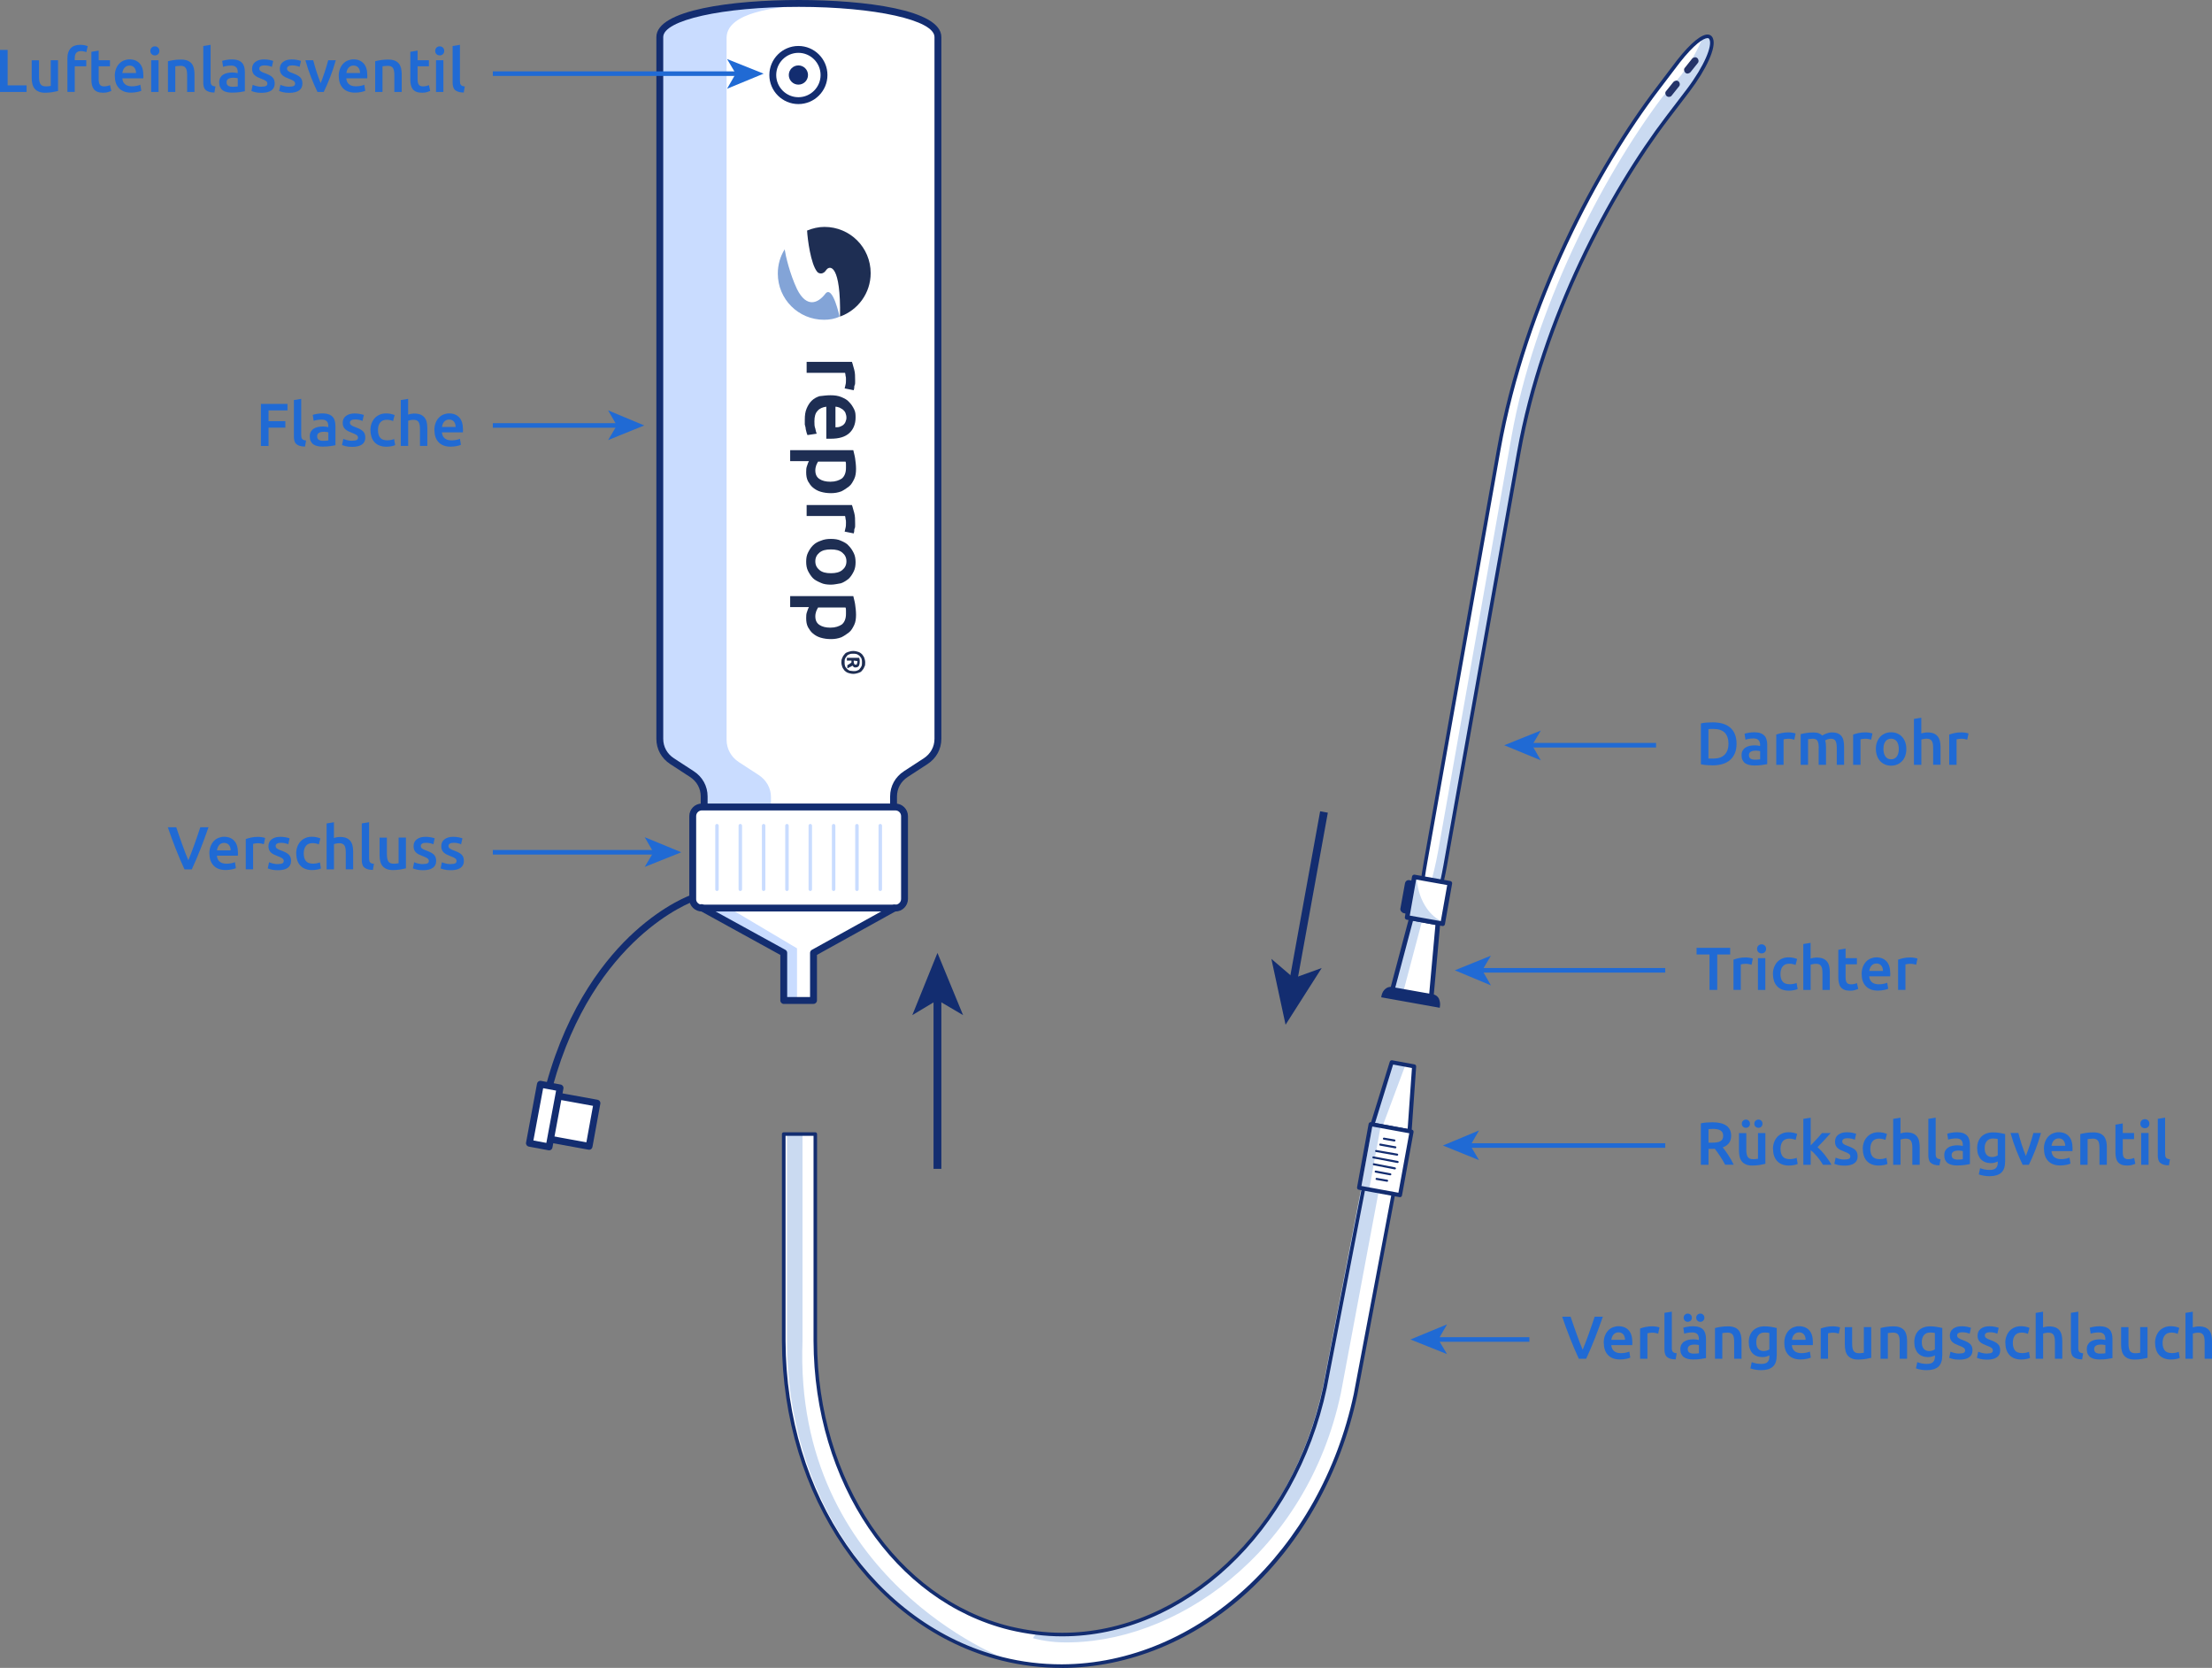 <?xml version="1.0" encoding="UTF-8"?><svg id="Ebene_2" xmlns="http://www.w3.org/2000/svg" width="483.57" height="364.59" viewBox="0 0 483.57 364.59"><rect x="0" y="0" width="483.57" height="364.59" fill="#808080" stroke="none"/><defs><style>.cls-1{fill:#132d70;}.cls-2{fill:#83a4d7;}.cls-3{fill:#206ad4;}.cls-4{fill:#1e2e53;}.cls-5{isolation:isolate;}.cls-6{fill:#fff;}.cls-7{fill:#cadaf1;}.cls-8{fill:#c9dcff;}.cls-9{fill:#253469;}</style></defs><g id="Ebene_1-2"><g id="Layer_1"><path class="cls-1" d="M120.14,237.95c-.07,0-.13,0-.2-.03-.4-.11-.63-.52-.52-.92,4.8-17.43,13.16-27.74,19.32-33.33,6.71-6.08,12.23-8,12.46-8.08.39-.13.82.08.95.47.13.39-.08.82-.47.95-.22.07-21.84,7.8-30.82,40.39-.09.33-.39.55-.72.55Z"/><polygon class="cls-6" points="195.54 198.5 177.84 208.3 177.84 218.7 171.34 218.7 171.34 208.3 153.34 198.4 195.54 198.5"/><polygon class="cls-8" points="153.34 198.4 159.24 198.4 174.24 207.3 174.24 218.8 171.34 218.8 171.34 208.3 153.34 198.4"/><path class="cls-6" d="M195.34,176.4v-2.3c0-2,1-3.8,2.7-4.9l4.3-2.8c1.7-1.1,2.7-2.9,2.7-4.9V8.1c0-9.8-60.8-9.8-60.8,0v153.4c0,2,1,3.8,2.7,4.9l4.3,2.8c1.7,1.1,2.7,2.9,2.7,4.9v2.3"/><path class="cls-8" d="M144.14,161.6V8.3c0-5.4,18.4-7.8,34.9-7.3-13.6.4-20.2,2.9-20.2,7.3v153.4c0,2,1,3.8,2.7,4.9l4.3,2.8c1.7,1.1,2.7,2.9,2.7,4.8v2.3h-14.7v-2.3c0-2-1-3.8-2.7-4.8l-4.3-2.8c-1.7-1.2-2.7-3-2.7-5Z"/><path class="cls-1" d="M195.34,177.15c-.41,0-.75-.34-.75-.75v-2.3c0-2.26,1.11-4.28,3.04-5.53l4.3-2.8c1.5-.97,2.36-2.53,2.36-4.27V8.1c0-3.7-13.02-6.6-29.65-6.6s-29.65,2.9-29.65,6.6v153.4c0,1.75.86,3.3,2.36,4.27l4.3,2.8c1.93,1.25,3.04,3.27,3.04,5.53v2.3c0,.41-.34.75-.75.75s-.75-.34-.75-.75v-2.3c0-1.74-.86-3.3-2.36-4.27l-4.3-2.8c-1.93-1.25-3.04-3.27-3.04-5.53V8.1c0-5.98,16.78-8.1,31.15-8.1s31.15,2.12,31.15,8.1v153.4c0,2.26-1.11,4.28-3.04,5.53l-4.3,2.8c-1.5.97-2.36,2.53-2.36,4.27v2.3c0,.41-.34.75-.75.75Z"/><path class="cls-6" d="M153.44,198.5h42.3c1.1,0,2-.9,2-2v-18.1c0-1.1-.9-2-2-2h-42.3c-1.1,0-2,.9-2,2v18.2c0,1,.9,1.9,2,1.9Z"/><path class="cls-1" d="M195.74,199.25h-42.3c-1.49,0-2.75-1.21-2.75-2.65v-18.2c0-1.52,1.23-2.75,2.75-2.75h42.3c1.52,0,2.75,1.23,2.75,2.75v18.1c0,1.52-1.23,2.75-2.75,2.75ZM153.44,177.15c-.69,0-1.25.56-1.25,1.25v18.2c0,.61.58,1.15,1.25,1.15h42.3c.69,0,1.25-.56,1.25-1.25v-18.1c0-.69-.56-1.25-1.25-1.25h-42.3Z"/><path class="cls-1" d="M177.84,219.45h-6.5c-.41,0-.75-.34-.75-.75v-9.96l-17.61-9.69c-.36-.2-.5-.66-.3-1.02.2-.36.66-.5,1.02-.3l18,9.9c.24.13.39.38.39.66v9.65h5v-9.65c0-.27.15-.52.39-.66l17.7-9.8c.36-.2.82-.07,1.02.29.2.36.07.82-.29,1.02l-17.31,9.59v9.96c0,.41-.34.75-.75.75Z"/><rect class="cls-6" x="120.13" y="240.19" width="9.6" height="9.6" transform="translate(-138.49 323.97) rotate(-79.67)"/><path class="cls-1" d="M128.79,251.32s-.09,0-.14-.01l-9.44-1.72c-.2-.04-.37-.15-.48-.31-.11-.16-.16-.37-.12-.56l1.72-9.44c.07-.41.47-.67.87-.6l9.44,1.72c.2.04.37.15.48.31.11.16.16.37.12.56l-1.72,9.44c-.07.36-.38.62-.74.62ZM120.22,248.25l7.97,1.45,1.45-7.97-7.97-1.45-1.45,7.97Z"/><path class="cls-8" d="M156.74,194.77c-.21,0-.38-.17-.38-.38v-13.9c0-.21.17-.38.38-.38s.38.17.38.38v13.9c0,.21-.17.38-.38.38Z"/><path class="cls-8" d="M161.84,194.77c-.21,0-.38-.17-.38-.38v-13.9c0-.21.17-.38.38-.38s.38.17.38.38v13.9c0,.21-.17.38-.38.38Z"/><path class="cls-8" d="M166.94,194.77c-.21,0-.38-.17-.38-.38v-13.9c0-.21.17-.38.38-.38s.38.17.38.38v13.9c0,.21-.17.38-.38.38Z"/><path class="cls-8" d="M172.04,194.77c-.21,0-.38-.17-.38-.38v-13.9c0-.21.17-.38.38-.38s.38.17.38.38v13.9c0,.21-.17.38-.38.38Z"/><path class="cls-8" d="M177.14,194.77c-.21,0-.38-.17-.38-.38v-13.9c0-.21.17-.38.38-.38s.38.17.38.38v13.9c0,.21-.17.38-.38.38Z"/><path class="cls-8" d="M182.24,194.77c-.21,0-.38-.17-.38-.38v-13.9c0-.21.17-.38.38-.38s.38.17.38.38v13.9c0,.21-.17.38-.38.38Z"/><path class="cls-8" d="M187.34,194.77c-.21,0-.38-.17-.38-.38v-13.9c0-.21.17-.38.38-.38s.38.17.38.38v13.9c0,.21-.17.38-.38.38Z"/><path class="cls-8" d="M192.44,194.77c-.21,0-.38-.17-.38-.38v-13.9c0-.21.17-.38.38-.38s.38.17.38.38v13.9c0,.21-.17.38-.38.38Z"/><polygon class="cls-6" points="118.14 237 122.44 237.8 120.04 250.7 115.74 249.9 118.14 237"/><path class="cls-1" d="M120.04,251.45s-.09,0-.14-.01l-4.3-.8c-.2-.04-.37-.15-.48-.31-.11-.16-.16-.37-.12-.56l2.4-12.9c.04-.2.15-.37.31-.48.16-.11.37-.16.56-.12l4.3.8c.41.08.68.47.6.88l-2.4,12.9c-.07.36-.38.61-.74.61ZM116.61,249.3l2.83.53,2.13-11.43-2.83-.53-2.13,11.42Z"/><path class="cls-1" d="M174.54,22.75c-3.5,0-6.35-2.85-6.35-6.35s2.85-6.35,6.35-6.35,6.35,2.85,6.35,6.35-2.85,6.35-6.35,6.35ZM174.54,11.55c-2.67,0-4.85,2.18-4.85,4.85s2.18,4.85,4.85,4.85,4.85-2.18,4.85-4.85-2.18-4.85-4.85-4.85Z"/><circle class="cls-1" cx="174.54" cy="16.4" r="2.1"/><path class="cls-4" d="M184.64,84.9c.1-.2.1-.5.2-.8.1-.3.1-.8.1-1.2,0-.3,0-.5-.1-.8,0-.3-.1-.5-.1-.6h-8.4v-2.4h9.9c.2.5.3,1.1.5,1.7.2.7.2,1.5.2,2.3v.5c0,.2,0,.4-.1.6s-.1.4-.1.6-.1.3-.1.5l-2-.4Z"/><path class="cls-4" d="M181.54,86.4c.9,0,1.7.1,2.4.4.7.3,1.3.6,1.7,1.1.5.5.8,1,1.1,1.6s.3,1.2.3,1.8c0,1.4-.5,2.6-1.4,3.4-.9.8-2.2,1.2-4,1.2h-1v-7c-.8.1-1.5.4-1.9.9-.5.5-.7,1.3-.7,2.3,0,.6,0,1.1.2,1.6.1.5.2.9.3,1.1l-2,.3c-.1-.1-.1-.3-.2-.5-.1-.3-.1-.5-.2-.8,0-.3-.1-.6-.2-1v-1.1c0-.9.1-1.7.4-2.4.3-.7.6-1.2,1.1-1.7s1.1-.8,1.7-1c.9-.1,1.6-.2,2.4-.2ZM182.64,93.4c.3,0,.6,0,.9-.1.3-.1.5-.2.8-.4.2-.2.4-.4.5-.7s.2-.5.2-.9-.1-.7-.2-1c-.1-.3-.3-.5-.5-.7s-.5-.3-.8-.5c-.3-.1-.6-.2-.9-.2v4.5h0Z"/><path class="cls-4" d="M181.64,107.8c-.8,0-1.5-.1-2.2-.3s-1.2-.5-1.7-.9-.8-.9-1.1-1.4c-.3-.6-.4-1.2-.4-2,0-.5,0-.9.2-1.4.1-.4.3-.8.4-1h-4.1v-2.4h13.8c.1.5.3,1.1.4,1.8.1.7.2,1.5.2,2.3s-.1,1.6-.4,2.2c-.3.6-.6,1.2-1.1,1.6s-1.1.8-1.7,1.1c-.8.3-1.5.4-2.3.4ZM181.54,105.3c1.1,0,1.9-.3,2.5-.7.6-.5.9-1.3.9-2.3v-.7c0-.3,0-.5-.1-.7h-6c-.1.2-.3.5-.4.8-.1.3-.2.7-.2,1.1,0,.9.3,1.5.9,1.9.6.4,1.4.6,2.4.6Z"/><path class="cls-4" d="M184.64,116.2c.1-.2.1-.5.2-.8.1-.3.1-.8.1-1.2,0-.3,0-.5-.1-.8,0-.3-.1-.5-.1-.6h-8.4v-2.4h9.9c.2.5.3,1.1.5,1.7.2.7.2,1.5.2,2.3v.5c0,.2,0,.4-.1.6s-.1.4-.1.6-.1.3-.1.5l-2-.4Z"/><path class="cls-4" d="M181.64,127.8c-.8,0-1.6-.1-2.2-.4-.7-.3-1.3-.6-1.7-1s-.8-1-1.1-1.6-.4-1.3-.4-2c0-.8.1-1.4.4-2,.3-.6.6-1.1,1.1-1.6s1.1-.8,1.7-1c.7-.3,1.4-.4,2.2-.4s1.6.1,2.2.4c.7.3,1.3.6,1.7,1.1.5.5.8,1,1.1,1.6s.4,1.3.4,2-.1,1.4-.4,2c-.3.6-.6,1.1-1.1,1.6-.5.4-1.1.8-1.7,1-.7.1-1.4.3-2.2.3ZM181.64,125.3c1.1,0,1.9-.2,2.5-.7s.9-1.1.9-1.9-.3-1.4-.9-1.9c-.6-.5-1.4-.7-2.5-.7s-1.9.2-2.5.7-.9,1.1-.9,1.9.3,1.4.9,1.9c.6.5,1.4.7,2.5.7Z"/><path class="cls-4" d="M181.64,139.7c-.8,0-1.5-.1-2.2-.3s-1.2-.5-1.7-.9-.8-.9-1.1-1.4c-.3-.6-.4-1.2-.4-2,0-.5,0-.9.2-1.4.1-.4.3-.8.4-1h-4.1v-2.4h13.8c.1.5.3,1.1.4,1.8.1.7.2,1.5.2,2.3s-.1,1.6-.4,2.2c-.3.6-.6,1.2-1.1,1.6s-1.1.8-1.7,1.1c-.8.3-1.5.4-2.3.4ZM181.54,137.2c1.1,0,1.9-.3,2.5-.7.6-.5.9-1.3.9-2.3v-.7c0-.3,0-.5-.1-.7h-6c-.1.2-.3.5-.4.8-.1.3-.2.7-.2,1.1,0,.9.3,1.5.9,1.9.6.4,1.4.6,2.4.6Z"/><path class="cls-4" d="M186.54,147.3c-.4,0-.8-.1-1.1-.2s-.6-.3-.8-.5c-.2-.3-.4-.5-.5-.8s-.2-.6-.2-1,0-.6.2-1c.1-.3.3-.6.5-.8.2-.3.5-.4.8-.5s.7-.2,1.1-.2.8.1,1.1.2c.3.1.6.3.8.5.2.3.4.5.5.8s.2.6.2,1,0,.7-.2,1c-.1.3-.3.6-.5.8-.2.3-.5.4-.8.5s-.7.2-1.1.2ZM186.54,146.7c.3,0,.6,0,.8-.1.3-.1.5-.2.6-.4.2-.2.3-.4.4-.6s.1-.5.1-.8,0-.5-.1-.8-.3-.4-.4-.6c-.2-.2-.4-.3-.6-.4-.3-.1-.5-.1-.8-.1s-.6,0-.8.1c-.3.1-.5.2-.6.4-.2.2-.3.4-.4.6s-.1.5-.1.8,0,.5.1.8.3.4.4.6c.2.2.4.3.6.4.2,0,.5.1.8.1ZM185.24,145.4c.2-.1.4-.2.5-.3.2-.1.3-.2.4-.3v-.4h-1v-.6h2.7c0,.2.1.3.1.5v.4c0,.4-.1.7-.2.9-.2.2-.4.3-.7.3-.2,0-.3,0-.4-.1l-.3-.3c-.1.1-.3.2-.5.3s-.4.2-.6.3v-.7h0ZM186.64,144.4v.2c0,.2,0,.3.1.5,0,.1.2.2.3.2s.3,0,.3-.2c0-.1.1-.3.1-.4v-.2l-.8-.1h0Z"/><path class="cls-4" d="M180.64,59c-.2.3-.4.5-.6.6-.4.3-1.1.2-1.4-.2-1.4-1.7-2.1-7.1-2.2-9,1.2-.5,2.5-.8,3.8-.8,5.6,0,10.1,4.5,10.1,10.1,0,4.4-2.8,8.1-6.7,9.5.2-11.3-2.2-11.3-3-10.2Z"/><path class="cls-2" d="M180.14,69.9c-5.6,0-10.1-4.5-10.1-10.1,0-1.9.5-3.7,1.5-5.3.2,1.4,1.1,5.3,2.7,8.7,2.1,4.2,4.6,3.1,6.2,1,1.6-2,3.1,5,3.1,5-1,.5-2.2.7-3.4.7Z"/><path class="cls-6" d="M298.14,259.5l-8.5,43.9c-6.9,32.2-31.6,53.9-57.4,53.9h-.1c-3.8,0-7.6-.5-11.4-1.4-25.1-6.2-42.4-32.4-42.5-62.8v-45.2h-6.9v45.2c.1,32.8,18.8,62.2,47.7,69.5,4.4,1.1,8.7,1.6,13.1,1.6,29.8-.1,56.8-24.5,64.2-59.4l8.3-44-6.5-1.3Z"/><path class="cls-7" d="M219.74,362.6c-29-7.3-47.7-36.6-47.7-69.5v-45.2h3.4v45.2c-2,52.1,44.3,69.5,44.3,69.5Z"/><path class="cls-7" d="M226.44,357.2s-.7.9-.6.9c0,0,2.7.8,6.1.9,24.7.7,53.8-19.4,61.2-54.5l8.3-44.3-3.7-1.3-8.5,44.2c-6.9,32.4-31.6,54.3-57.4,54.2l-5.4-.1Z"/><path class="cls-1" d="M232.14,364.59c-4.54,0-8.86-.53-13.2-1.61-28.16-7.11-47.89-35.85-48-69.88v-45.2c0-.22.18-.39.39-.39h6.9c.22,0,.39.18.39.39v45.2c.1,30.64,17.46,56.31,42.2,62.42,3.89.92,7.69,1.39,11.31,1.39h.1c26.38,0,50.36-22.54,57.02-53.59l8.5-43.89c.02-.1.08-.19.17-.25.09-.06.19-.08.3-.06l6.5,1.3c.21.04.35.25.31.46l-8.3,44c-3.58,16.88-12.04,32.14-23.82,42.97-11.7,10.75-26.18,16.71-40.76,16.75ZM171.73,248.29v44.81c.1,33.67,19.6,62.1,47.4,69.12,4.27,1.07,8.53,1.59,13,1.59,29.74-.1,56.58-24.95,63.82-59.09l8.23-43.61-5.73-1.15-8.42,43.51c-6.73,31.42-31.03,54.22-57.79,54.22h-.1c-3.67,0-7.54-.47-11.49-1.41-25.1-6.2-42.7-32.18-42.8-63.18v-44.81h-6.12Z"/><rect class="cls-1" x="204.08" y="217.9" width="1.71" height="37.6"/><polygon class="cls-1" points="204.94 208.3 210.54 221.9 204.94 218.6 199.44 221.9 204.94 208.3"/><path class="cls-6" d="M332.04,98.9c4.9-27.5,19-55.5,32.5-73.2l4.5-5.9c4-5.3,5.7-9.6,5.1-11.2-.5-1.6-3.1-.4-7.2,4.8l-4.4,5.8c-14.7,19.2-29.6,49.3-34.9,79.1l-16,90.2c-1.5,8.2-1.1,12.7-.1,12.9,1.1.2,2.9-3.9,4.4-12.1l16.1-90.4Z"/><path class="cls-7" d="M374.14,8.6c-.2-.8-.9-.9-2-.3-.7,2.1-2.3,4.9-4.6,8.1l-4.2,4.9c-13.3,17.7-28,46.6-32.9,74.1l-16,90.4c-1.2,6.6-2.6,10.6-3.6,11.8,0,2.4.3,3.7.9,3.8,1,.2,2.9-3.9,4.3-12.1l16-90.4c4.9-27.5,19.6-56.4,32.9-74.1l4.4-5.9c3.9-5.3,5.3-8.7,4.8-10.3Z"/><path class="cls-9" d="M365.44,20.9l1.6-2c.3-.3.2-.9-.1-1.1h0c-.3-.3-.8-.2-1.1.1l-1.6,2c-.3.3-.2.8.1,1.1h0c.4.3.9.2,1.1-.1Z"/><path class="cls-9" d="M369.54,15.8l1.6-2c.3-.3.2-.9-.1-1.1h0c-.3-.3-.8-.2-1.1.1l-1.6,2c-.3.3-.2.8.1,1.1h0c.3.3.8.2,1.1-.1Z"/><path class="cls-1" d="M311.61,201.8s-.1,0-.15-.01c-1.77-.35-1.38-6.96-.21-13.36l16-90.2c5.74-32.26,21.83-62.1,34.97-79.27l4.4-5.8c3.05-3.87,5.5-5.84,6.92-5.59.46.09.81.41.96.91.7,1.88-1.37,6.53-5.16,11.55l-4.5,5.9c-12.25,16.06-27.19,43.67-32.43,73.03l-16.1,90.4c-.54,2.96-2.45,12.43-4.71,12.43ZM373.28,8.33c-.88,0-2.92,1.37-6.03,5.31l-4.4,5.79c-13.09,17.1-29.11,46.81-34.83,78.93l-16,90.2c-1.62,8.85-.85,12.27-.41,12.45.5.08,2.25-2.56,3.93-11.79l16.1-90.4h0c5.26-29.5,20.27-57.24,32.57-73.37l4.5-5.9c3.99-5.29,5.56-9.45,5.04-10.82-.1-.31-.25-.37-.37-.4-.04,0-.08-.01-.13-.01Z"/><polygon class="cls-6" points="314.34 201.8 308.54 200.7 304.24 216.9 312.84 218.4 314.34 201.8"/><polygon class="cls-7" points="304.24 216.9 306.64 217.3 310.94 201.1 308.54 200.7 304.24 216.9"/><rect class="cls-6" x="307.8" y="192.85" width="9" height="7.9" transform="translate(63.94 469.89) rotate(-79.93)"/><path class="cls-1" d="M312.84,218.9s-.06,0-.09,0l-8.6-1.5c-.14-.02-.26-.1-.33-.22-.08-.12-.1-.26-.06-.4l4.3-16.2c.07-.25.31-.41.58-.36l5.8,1.1c.25.05.43.28.41.54l-1.5,16.6c-.01.14-.08.27-.19.35-.09.07-.19.1-.3.1ZM304.86,216.5l7.53,1.31,1.41-15.61-4.9-.93-4.04,15.22Z"/><path class="cls-1" d="M302.24,217.8l12.3,2.2c.1-.6,0-1.1-.2-1.6-.2-.4-.6-.7-1-.8l-9-1.6c-1-.2-1.9.6-2.1,1.8Z"/><path class="cls-1" d="M314.74,220.29l-12.79-2.29.04-.24c.12-.73.49-1.35,1.01-1.71.42-.29.9-.39,1.38-.29l9,1.6c.51.13.96.48,1.18.93.25.63.32,1.17.22,1.75l-.04.25ZM302.54,217.6l11.78,2.11c.03-.4-.04-.78-.22-1.21-.15-.3-.48-.56-.83-.65l-8.98-1.6c-.36-.07-.7,0-1.01.21-.35.24-.62.65-.75,1.14Z"/><path class="cls-1" d="M306.84,199.6l.9.2,1.3-7.2-.9-.2c-.5-.1-.9.2-1,.7l-1,5.5c-.1.4.3.9.7,1Z"/><path class="cls-7" d="M309.14,191.7l-1.6,8.8,7.7,1.4.1-.4c-1.3-.6-2.5-1.6-3.4-2.9-1.2-1.7-2-3.9-2.2-6.3-.1-.2-.4-.4-.6-.6Z"/><path class="cls-1" d="M315.39,202.42s-.06,0-.09,0l-7.78-1.38c-.13-.02-.25-.1-.32-.21-.08-.11-.11-.24-.08-.37l1.57-8.86c.05-.27.31-.45.58-.4l7.78,1.38c.13.02.25.1.32.21.08.11.11.24.08.37l-1.57,8.86c-.04.24-.25.41-.49.41ZM308.19,200.14l6.79,1.21,1.4-7.88-6.79-1.21-1.4,7.88Z"/><rect class="cls-1" x="267.29" y="195.15" width="37.6" height="1.71" transform="translate(42.17 442.51) rotate(-79.72)"/><polygon class="cls-1" points="281.04 224 277.94 209.6 282.84 213.8 288.94 211.6 281.04 224"/><polygon class="cls-6" points="304.24 232.2 309.14 233.1 308.14 247.3 300.04 245.8 304.24 232.2"/><polygon class="cls-7" points="300.04 245.8 304.24 232.2 307.24 232.8 302.24 246.2 300.04 245.8"/><path class="cls-1" d="M308.14,247.75s-.05,0-.08,0l-8.1-1.5c-.12-.02-.23-.1-.3-.21s-.08-.24-.04-.36l4.2-13.6c.07-.21.29-.35.51-.31l4.9.9c.22.04.38.24.36.47l-1,14.2c0,.13-.07.24-.17.32-.08.06-.17.09-.27.09ZM300.61,245.45l7.12,1.32.94-13.31-4.12-.76-3.94,12.74Z"/><rect class="cls-6" x="295.8" y="248.94" width="14.1" height="9.1" transform="translate(-.84 505.98) rotate(-79.67)"/><rect class="cls-7" x="292.64" y="251.98" width="14.1" height="1.8" transform="translate(-2.82 502.37) rotate(-79.67)"/><path class="cls-1" d="M306.06,261.69s-.05,0-.08,0l-8.95-1.63c-.24-.04-.4-.28-.36-.52l2.53-13.87c.02-.12.09-.22.18-.29.1-.07.22-.09.33-.07l8.95,1.63c.24.04.4.28.36.52l-2.53,13.87c-.02.12-.09.22-.19.29-.07.05-.16.08-.25.08ZM297.63,259.25l8.08,1.47,2.37-13-8.08-1.47-2.37,13Z"/><path class="cls-1" d="M305.54,254.22s-.03,0-.04,0l-5.3-1c-.12-.02-.2-.14-.18-.26.02-.12.14-.21.26-.18l5.3,1c.12.02.2.14.18.26-.02.11-.11.18-.22.18Z"/><path class="cls-1" d="M305.44,252.62s-.03,0-.04,0l-4.6-.8c-.12-.02-.2-.14-.18-.26.02-.12.14-.2.26-.18l4.6.8c.12.02.2.14.18.26-.02.11-.11.18-.22.18Z"/><path class="cls-1" d="M305.04,251.02s-.03,0-.04,0l-3.3-.6c-.12-.02-.2-.14-.18-.26.02-.12.13-.2.26-.18l3.3.6c.12.02.2.14.18.26-.02.11-.11.18-.22.18Z"/><path class="cls-1" d="M304.84,249.52s-.03,0-.04,0l-2.3-.4c-.12-.02-.2-.14-.18-.26.02-.12.14-.2.26-.18l2.3.4c.12.02.2.14.18.26-.02.11-.11.18-.22.18Z"/><path class="cls-1" d="M304.94,255.62s-.03,0-.04,0l-4.6-.9c-.12-.02-.2-.14-.18-.26.02-.12.13-.2.26-.18l4.6.9c.12.02.2.14.18.26-.02.11-.11.18-.22.18Z"/><path class="cls-1" d="M303.94,256.92s-.03,0-.04,0l-3.2-.6c-.12-.02-.2-.14-.18-.26.02-.12.14-.2.26-.18l3.2.6c.12.02.2.14.18.26-.02.11-.11.18-.22.18Z"/><path class="cls-1" d="M303.24,258.32s-.03,0-.04,0l-2.3-.4c-.12-.02-.2-.14-.18-.26.02-.12.14-.2.26-.18l2.3.4c.12.02.2.14.18.26-.02.11-.11.18-.22.18Z"/><g class="cls-5"><path class="cls-3" d="M57.04,97.48v-9.19h5.81v1.42h-4.14v2.35h3.67v1.42h-3.67v4.01h-1.67Z"/><path class="cls-3" d="M66.69,97.62c-.48,0-.87-.06-1.19-.16-.31-.1-.56-.24-.75-.42s-.32-.41-.39-.68c-.08-.27-.11-.58-.11-.92v-7.99l1.6-.26v7.95c0,.19.02.36.05.49.03.13.09.25.17.34.08.09.19.16.32.21s.31.09.52.11l-.23,1.33Z"/><path class="cls-3" d="M70.52,90.37c.53,0,.98.07,1.34.2.36.13.65.32.87.56.22.24.37.53.46.87s.14.71.14,1.12v4.21c-.25.05-.62.12-1.12.19s-1.06.11-1.69.11c-.42,0-.8-.04-1.14-.12-.35-.08-.64-.21-.88-.38s-.43-.41-.57-.69c-.14-.28-.21-.63-.21-1.05s.08-.73.23-1.01c.15-.27.36-.5.63-.67.27-.17.57-.3.92-.37.35-.08.71-.11,1.09-.11.18,0,.36.01.56.03.19.02.4.06.62.11v-.27c0-.19-.02-.36-.07-.53-.04-.17-.12-.32-.23-.44-.11-.13-.26-.23-.44-.3-.18-.07-.41-.11-.68-.11-.37,0-.71.03-1.02.08s-.56.12-.76.19l-.2-1.3c.2-.07.5-.14.89-.21.39-.07.8-.11,1.25-.11ZM70.65,96.36c.5,0,.87-.03,1.13-.08v-1.78c-.09-.03-.22-.05-.38-.08s-.35-.04-.56-.04c-.18,0-.36.01-.54.04s-.34.08-.49.15c-.15.07-.26.17-.35.3s-.13.29-.13.48c0,.38.12.64.36.79.24.15.56.22.97.22Z"/><path class="cls-3" d="M77.04,96.33c.42,0,.73-.05.93-.15.19-.1.29-.28.29-.52,0-.23-.1-.42-.31-.57s-.55-.31-1.03-.49c-.29-.11-.56-.22-.8-.34-.24-.12-.45-.26-.63-.42s-.32-.35-.42-.58c-.1-.23-.15-.5-.15-.83,0-.64.23-1.14.7-1.5.47-.37,1.11-.55,1.91-.55.41,0,.8.04,1.17.11s.65.15.84.22l-.29,1.3c-.18-.08-.4-.15-.68-.22-.27-.07-.59-.1-.96-.1-.33,0-.59.05-.8.17-.2.11-.31.28-.31.51,0,.12.02.22.06.31.04.09.11.17.21.25.1.08.23.15.38.23s.35.15.58.23c.38.14.7.28.97.42.27.14.48.29.66.46.17.17.3.37.38.59.08.22.12.49.12.8,0,.66-.25,1.17-.74,1.51-.49.34-1.19.51-2.1.51-.61,0-1.1-.05-1.47-.15s-.63-.18-.78-.25l.28-1.34c.24.1.52.19.86.28.33.09.71.13,1.13.13Z"/><path class="cls-3" d="M80.98,94.02c0-.51.08-.99.24-1.44.16-.45.39-.83.68-1.16s.66-.58,1.08-.77c.42-.19.9-.28,1.43-.28.65,0,1.27.12,1.86.36l-.34,1.31c-.19-.08-.4-.15-.63-.2-.23-.05-.48-.08-.75-.08-.63,0-1.11.2-1.43.59s-.49.95-.49,1.66.15,1.24.46,1.64.83.6,1.57.6c.27,0,.54-.03.81-.08.27-.05.5-.12.69-.2l.23,1.33c-.18.09-.44.17-.8.24-.36.07-.73.11-1.11.11-.59,0-1.11-.09-1.55-.27-.44-.18-.8-.43-1.09-.76-.29-.32-.5-.71-.64-1.15-.14-.45-.21-.93-.21-1.45Z"/><path class="cls-3" d="M87.62,97.48v-10.03l1.6-.26v3.44c.18-.06.38-.12.62-.16.23-.04.47-.07.7-.07.56,0,1.02.08,1.39.23.37.15.66.37.88.65.22.28.38.61.47,1,.09.39.14.82.14,1.3v3.9h-1.61v-3.65c0-.37-.02-.69-.07-.95-.05-.26-.13-.47-.24-.64-.11-.16-.26-.28-.44-.36-.19-.08-.42-.11-.69-.11-.21,0-.43.02-.65.07-.22.04-.38.08-.49.12v5.52h-1.6Z"/><path class="cls-3" d="M94.96,94.05c0-.61.09-1.15.27-1.61s.42-.84.72-1.15c.3-.31.65-.54,1.03-.69.39-.15.79-.23,1.19-.23.96,0,1.7.3,2.24.89s.8,1.48.8,2.65c0,.09,0,.19,0,.3,0,.11-.01.21-.02.3h-4.58c.04.56.24.99.59,1.29.35.3.86.46,1.52.46.39,0,.75-.04,1.07-.11.32-.07.58-.15.76-.23l.21,1.31c-.09.04-.21.09-.36.14s-.33.09-.53.13c-.2.04-.41.07-.64.1s-.46.04-.7.04c-.61,0-1.14-.09-1.59-.27-.45-.18-.82-.43-1.11-.76s-.51-.7-.65-1.14c-.14-.44-.21-.92-.21-1.44ZM99.61,93.33c0-.22-.03-.43-.09-.63s-.15-.37-.27-.52c-.12-.15-.27-.26-.44-.34-.17-.08-.38-.13-.62-.13s-.46.05-.65.14c-.19.09-.34.21-.47.37-.13.15-.23.32-.3.52s-.12.39-.15.6h2.98Z"/></g><g class="cls-5"><path class="cls-3" d="M5.81,18.65v1.45H0v-9.19h1.67v7.75h4.14Z"/><path class="cls-3" d="M12.7,19.89c-.31.08-.71.16-1.21.25-.5.08-1.04.13-1.63.13-.56,0-1.02-.08-1.4-.24-.38-.16-.68-.38-.9-.66-.23-.28-.39-.62-.48-1.01-.1-.39-.15-.82-.15-1.29v-3.89h1.6v3.63c0,.74.11,1.27.33,1.59s.59.48,1.13.48c.19,0,.4,0,.62-.03.22-.02.38-.04.48-.07v-5.61h1.6v6.73Z"/><path class="cls-3" d="M17.56,9.8c.37,0,.7.03.98.1.28.07.5.13.64.18l-.31,1.33c-.15-.07-.33-.13-.52-.17-.2-.04-.41-.07-.64-.07-.26,0-.47.04-.65.11-.18.08-.32.18-.42.31-.11.13-.18.29-.23.48-.04.19-.07.4-.07.62v.46h2.52v1.34h-2.52v5.6h-1.6v-7.43c0-.89.23-1.59.7-2.1.47-.51,1.18-.76,2.12-.76Z"/><path class="cls-3" d="M19.97,11.33l1.6-.27v2.1h2.47v1.34h-2.47v2.83c0,.56.09.96.27,1.19.18.24.48.36.9.36.29,0,.55-.03.78-.09.23-.06.4-.12.54-.17l.27,1.27c-.19.08-.43.16-.73.25s-.65.13-1.06.13c-.5,0-.91-.07-1.24-.2s-.59-.33-.79-.58c-.19-.25-.33-.56-.41-.92-.08-.36-.12-.77-.12-1.23v-6.01Z"/><path class="cls-3" d="M25.09,16.66c0-.61.09-1.15.27-1.61s.42-.84.72-1.15c.3-.31.65-.54,1.03-.69.39-.15.79-.23,1.19-.23.96,0,1.7.3,2.24.89s.8,1.48.8,2.65c0,.09,0,.19,0,.3,0,.11-.01.21-.02.3h-4.58c.04.56.24.99.59,1.29.35.3.86.46,1.52.46.39,0,.75-.04,1.07-.11.32-.07.58-.15.76-.23l.21,1.31c-.09.04-.21.09-.36.14s-.33.09-.53.13c-.2.04-.41.07-.64.1s-.46.04-.7.04c-.61,0-1.14-.09-1.59-.27-.45-.18-.82-.43-1.11-.76s-.51-.7-.65-1.14c-.14-.44-.21-.92-.21-1.44ZM29.74,15.95c0-.22-.03-.43-.09-.63s-.15-.37-.27-.52c-.12-.15-.27-.26-.44-.34-.17-.08-.38-.13-.62-.13s-.46.05-.65.14c-.19.09-.34.21-.47.37-.13.15-.23.32-.3.52s-.12.39-.15.6h2.98Z"/><path class="cls-3" d="M34.84,11.13c0,.3-.1.54-.29.72-.19.18-.42.26-.69.26s-.51-.09-.7-.26c-.19-.18-.29-.42-.29-.72s.1-.55.29-.73c.19-.18.43-.27.7-.27s.5.09.69.27c.19.18.29.42.29.73ZM34.66,20.1h-1.61v-6.94h1.61v6.94Z"/><path class="cls-3" d="M36.71,13.39c.31-.09.71-.17,1.21-.25.5-.08,1.04-.12,1.65-.12.57,0,1.04.08,1.42.23.38.15.68.37.91.65.23.28.38.62.48,1.01.09.39.14.82.14,1.29v3.9h-1.61v-3.65c0-.37-.02-.69-.07-.95-.05-.26-.13-.47-.24-.64-.11-.16-.26-.28-.45-.36-.19-.08-.42-.11-.7-.11-.2,0-.42.01-.64.04-.22.03-.38.05-.49.07v5.6h-1.6v-6.71Z"/><path class="cls-3" d="M46.88,20.23c-.48,0-.87-.06-1.19-.16-.31-.1-.56-.24-.75-.42s-.32-.41-.39-.68c-.08-.27-.11-.58-.11-.92v-7.99l1.6-.26v7.95c0,.19.02.36.05.49.03.13.09.25.17.34.08.09.19.16.32.21s.31.09.52.11l-.23,1.33Z"/><path class="cls-3" d="M50.72,12.99c.53,0,.98.07,1.34.2.36.13.65.32.87.56.22.24.37.53.46.87s.14.71.14,1.12v4.21c-.25.05-.62.12-1.12.19s-1.06.11-1.69.11c-.42,0-.8-.04-1.14-.12-.35-.08-.64-.21-.88-.38s-.43-.41-.57-.69c-.14-.28-.21-.63-.21-1.05s.08-.73.23-1.01c.15-.27.36-.5.63-.67.27-.17.57-.3.92-.37.35-.08.71-.11,1.09-.11.18,0,.36.01.56.03.19.02.4.06.62.11v-.27c0-.19-.02-.36-.07-.53-.04-.17-.12-.32-.23-.44-.11-.13-.26-.23-.44-.3-.18-.07-.41-.11-.68-.11-.37,0-.71.03-1.02.08s-.56.12-.76.19l-.2-1.3c.2-.07.5-.14.89-.21.39-.07.8-.11,1.25-.11ZM50.85,18.97c.5,0,.87-.03,1.13-.08v-1.78c-.09-.03-.22-.05-.38-.08s-.35-.04-.56-.04c-.18,0-.36.01-.54.04s-.34.08-.49.15c-.15.07-.26.17-.35.3s-.13.29-.13.48c0,.38.12.64.36.79.24.15.56.22.97.22Z"/><path class="cls-3" d="M57.23,18.94c.42,0,.73-.05.93-.15.19-.1.29-.28.29-.52,0-.23-.1-.42-.31-.57s-.55-.31-1.03-.49c-.29-.11-.56-.22-.8-.34-.24-.12-.45-.26-.63-.42s-.32-.35-.42-.58c-.1-.23-.15-.5-.15-.83,0-.64.23-1.14.7-1.5.47-.37,1.11-.55,1.91-.55.41,0,.8.04,1.17.11s.65.15.84.22l-.29,1.3c-.18-.08-.4-.15-.68-.22-.27-.07-.59-.1-.96-.1-.33,0-.59.05-.8.17-.2.11-.31.28-.31.51,0,.12.02.22.06.31.04.09.11.17.21.25.1.08.23.15.38.23s.35.15.58.23c.38.14.7.28.97.42.27.14.48.29.66.46.17.17.3.37.38.59.08.22.12.49.12.8,0,.66-.25,1.17-.74,1.51-.49.34-1.19.51-2.1.51-.61,0-1.1-.05-1.47-.15s-.63-.18-.78-.25l.28-1.34c.24.1.52.19.86.28.33.09.71.13,1.13.13Z"/><path class="cls-3" d="M63.29,18.94c.42,0,.73-.05.93-.15.19-.1.29-.28.29-.52,0-.23-.1-.42-.31-.57s-.55-.31-1.03-.49c-.29-.11-.56-.22-.8-.34-.24-.12-.45-.26-.63-.42s-.32-.35-.42-.58c-.1-.23-.15-.5-.15-.83,0-.64.23-1.14.7-1.5.47-.37,1.11-.55,1.91-.55.41,0,.8.04,1.17.11s.65.15.84.22l-.29,1.3c-.18-.08-.4-.15-.68-.22-.27-.07-.59-.1-.96-.1-.33,0-.59.05-.8.17-.2.11-.31.28-.31.51,0,.12.02.22.06.31.04.09.11.17.21.25.1.08.23.15.38.23s.35.15.58.23c.38.14.7.28.97.42.27.14.48.29.66.46.17.17.3.37.38.59.08.22.12.49.12.8,0,.66-.25,1.17-.74,1.51-.49.34-1.19.51-2.1.51-.61,0-1.1-.05-1.47-.15s-.63-.18-.78-.25l.28-1.34c.24.1.52.19.86.28.33.09.71.13,1.13.13Z"/><path class="cls-3" d="M69.4,20.1c-.44-.91-.9-1.96-1.37-3.14s-.89-2.45-1.27-3.8h1.71c.1.39.21.81.34,1.25.13.45.27.89.41,1.34.15.45.3.88.45,1.3.16.42.3.8.43,1.13.13-.34.28-.71.43-1.13.15-.42.3-.85.45-1.3.15-.45.29-.89.42-1.34.13-.45.25-.86.35-1.25h1.66c-.38,1.35-.81,2.62-1.27,3.8s-.92,2.23-1.37,3.14h-1.37Z"/><path class="cls-3" d="M74.05,16.66c0-.61.09-1.15.27-1.61s.42-.84.72-1.15c.3-.31.65-.54,1.03-.69.39-.15.79-.23,1.19-.23.96,0,1.7.3,2.24.89s.8,1.48.8,2.65c0,.09,0,.19,0,.3,0,.11-.01.21-.02.3h-4.58c.04.56.24.99.59,1.29.35.3.86.46,1.52.46.39,0,.75-.04,1.07-.11.32-.07.58-.15.76-.23l.21,1.31c-.09.04-.21.09-.36.14s-.33.09-.53.13c-.2.04-.41.07-.64.1s-.46.04-.7.04c-.61,0-1.14-.09-1.59-.27-.45-.18-.82-.43-1.11-.76s-.51-.7-.65-1.14c-.14-.44-.21-.92-.21-1.44ZM78.71,15.95c0-.22-.03-.43-.09-.63s-.15-.37-.27-.52c-.12-.15-.27-.26-.44-.34-.17-.08-.38-.13-.62-.13s-.46.05-.65.14c-.19.09-.34.21-.47.37-.13.15-.23.32-.3.52s-.12.39-.15.6h2.98Z"/><path class="cls-3" d="M82.01,13.39c.31-.09.71-.17,1.21-.25.5-.08,1.04-.12,1.65-.12.57,0,1.04.08,1.42.23.38.15.68.37.91.65.23.28.38.62.48,1.01.09.39.14.82.14,1.29v3.9h-1.61v-3.65c0-.37-.02-.69-.07-.95-.05-.26-.13-.47-.24-.64-.11-.16-.26-.28-.45-.36-.19-.08-.42-.11-.7-.11-.2,0-.42.01-.64.04-.22.03-.38.05-.49.07v5.6h-1.6v-6.71Z"/><path class="cls-3" d="M89.69,11.33l1.6-.27v2.1h2.47v1.34h-2.47v2.83c0,.56.09.96.27,1.19.18.24.48.36.9.36.29,0,.55-.03.78-.09.23-.06.4-.12.54-.17l.27,1.27c-.19.08-.43.16-.73.25s-.65.13-1.06.13c-.5,0-.91-.07-1.24-.2s-.59-.33-.79-.58c-.19-.25-.33-.56-.41-.92-.08-.36-.12-.77-.12-1.23v-6.01Z"/><path class="cls-3" d="M97.11,11.13c0,.3-.1.54-.29.72-.19.18-.42.26-.69.26s-.51-.09-.7-.26c-.19-.18-.29-.42-.29-.72s.1-.55.29-.73c.19-.18.43-.27.7-.27s.5.09.69.27c.19.18.29.42.29.73ZM96.93,20.1h-1.61v-6.94h1.61v6.94Z"/><path class="cls-3" d="M101.39,20.23c-.48,0-.87-.06-1.19-.16-.31-.1-.56-.24-.75-.42s-.32-.41-.39-.68c-.08-.27-.11-.58-.11-.92v-7.99l1.6-.26v7.95c0,.19.02.36.05.49.03.13.09.25.17.34.08.09.19.16.32.21s.31.09.52.11l-.23,1.33Z"/></g><g class="cls-5"><path class="cls-3" d="M40.33,190.03c-.66-1.43-1.3-2.93-1.92-4.5-.62-1.57-1.19-3.13-1.72-4.7h1.84c.21.62.43,1.25.65,1.9s.44,1.28.67,1.9c.22.62.44,1.23.67,1.81.22.58.44,1.12.65,1.61.2-.49.42-1.02.64-1.6s.45-1.18.67-1.81c.23-.63.45-1.26.67-1.91s.43-1.28.64-1.9h1.79c-.54,1.57-1.12,3.13-1.73,4.7-.61,1.57-1.25,3.06-1.92,4.5h-1.6Z"/><path class="cls-3" d="M45.77,186.59c0-.61.09-1.15.27-1.61s.42-.84.72-1.15c.3-.31.65-.54,1.03-.69.39-.15.79-.23,1.19-.23.96,0,1.7.3,2.24.89s.8,1.48.8,2.65c0,.09,0,.19,0,.3,0,.11-.01.21-.02.3h-4.58c.04.56.24.99.59,1.29.35.3.86.46,1.52.46.39,0,.75-.04,1.07-.11.32-.07.58-.15.76-.23l.21,1.31c-.09.04-.21.09-.36.14s-.33.09-.53.13c-.2.04-.41.07-.64.1s-.46.04-.7.04c-.61,0-1.14-.09-1.59-.27-.45-.18-.82-.43-1.11-.76s-.51-.7-.65-1.14c-.14-.44-.21-.92-.21-1.44ZM50.42,185.87c0-.22-.03-.43-.09-.63s-.15-.37-.27-.52c-.12-.15-.27-.26-.44-.34-.17-.08-.38-.13-.62-.13s-.46.05-.65.14c-.19.09-.34.21-.47.37-.13.15-.23.32-.3.52s-.12.39-.15.6h2.98Z"/><path class="cls-3" d="M57.68,184.53c-.13-.04-.32-.09-.55-.14-.23-.05-.51-.07-.82-.07-.18,0-.36.02-.56.05-.2.04-.34.07-.42.09v5.56h-1.6v-6.61c.31-.12.7-.22,1.16-.33s.98-.15,1.55-.15c.11,0,.23,0,.37.02.14.01.28.03.42.05.14.02.28.05.41.08.13.03.24.06.32.09l-.28,1.35Z"/><path class="cls-3" d="M60.81,188.87c.42,0,.73-.05.93-.15.19-.1.29-.28.29-.52,0-.23-.1-.42-.31-.57s-.55-.31-1.03-.49c-.29-.11-.56-.22-.8-.34-.24-.12-.45-.26-.63-.42s-.32-.35-.42-.58c-.1-.23-.15-.5-.15-.83,0-.64.23-1.14.7-1.5.47-.37,1.11-.55,1.91-.55.41,0,.8.04,1.17.11s.65.15.84.22l-.29,1.3c-.18-.08-.4-.15-.68-.22-.27-.07-.59-.1-.96-.1-.33,0-.59.05-.8.17-.2.11-.31.28-.31.51,0,.12.02.22.06.31.04.09.11.17.21.25.1.08.23.15.38.23s.35.15.58.23c.38.14.7.28.97.42.27.14.48.29.66.46.17.17.3.37.38.59.08.22.12.49.12.8,0,.66-.25,1.17-.74,1.51-.49.34-1.19.51-2.1.51-.61,0-1.1-.05-1.47-.15s-.63-.18-.78-.25l.28-1.34c.24.1.52.19.86.28.33.09.71.13,1.13.13Z"/><path class="cls-3" d="M64.75,186.56c0-.51.08-.99.24-1.44.16-.45.39-.83.68-1.16s.66-.58,1.08-.77c.42-.19.9-.28,1.43-.28.65,0,1.27.12,1.86.36l-.34,1.31c-.19-.08-.4-.15-.63-.2-.23-.05-.48-.08-.75-.08-.63,0-1.11.2-1.43.59s-.49.95-.49,1.66.15,1.24.46,1.64.83.6,1.57.6c.27,0,.54-.03.81-.08.27-.05.5-.12.69-.2l.23,1.33c-.18.09-.44.17-.8.24-.36.07-.73.11-1.11.11-.59,0-1.11-.09-1.55-.27-.44-.18-.8-.43-1.09-.76-.29-.32-.5-.71-.64-1.15-.14-.45-.21-.93-.21-1.45Z"/><path class="cls-3" d="M71.4,190.03v-10.03l1.6-.26v3.44c.18-.06.38-.12.62-.16.23-.04.47-.07.7-.07.56,0,1.02.08,1.39.23.37.15.66.37.88.65.22.28.38.61.47,1,.09.39.14.82.14,1.3v3.9h-1.61v-3.65c0-.37-.02-.69-.07-.95-.05-.26-.13-.47-.24-.64-.11-.16-.26-.28-.44-.36-.19-.08-.42-.11-.69-.11-.21,0-.43.02-.65.07-.22.04-.38.08-.49.12v5.52h-1.6Z"/><path class="cls-3" d="M81.53,190.16c-.48,0-.87-.06-1.19-.16-.31-.1-.56-.24-.75-.42s-.32-.41-.39-.68c-.08-.27-.11-.58-.11-.92v-7.99l1.6-.26v7.95c0,.19.02.36.05.49.03.13.09.25.17.34.08.09.19.16.32.21s.31.09.52.11l-.23,1.33Z"/><path class="cls-3" d="M88.75,189.81c-.31.08-.71.16-1.21.25-.5.08-1.04.13-1.63.13-.56,0-1.02-.08-1.4-.24-.38-.16-.68-.38-.9-.66-.23-.28-.39-.62-.48-1.01-.1-.39-.15-.82-.15-1.29v-3.89h1.6v3.63c0,.74.11,1.27.33,1.59s.59.48,1.13.48c.19,0,.4,0,.62-.03.22-.02.38-.04.48-.07v-5.61h1.6v6.73Z"/><path class="cls-3" d="M92.53,188.87c.42,0,.73-.05.93-.15.19-.1.29-.28.29-.52,0-.23-.1-.42-.31-.57s-.55-.31-1.03-.49c-.29-.11-.56-.22-.8-.34-.24-.12-.45-.26-.63-.42s-.32-.35-.42-.58c-.1-.23-.15-.5-.15-.83,0-.64.23-1.14.7-1.5.47-.37,1.11-.55,1.91-.55.41,0,.8.04,1.17.11s.65.15.84.22l-.29,1.3c-.18-.08-.4-.15-.68-.22-.27-.07-.59-.1-.96-.1-.33,0-.59.05-.8.17-.2.11-.31.28-.31.51,0,.12.02.22.06.31.04.09.11.17.21.25.1.08.23.15.38.23s.35.15.58.23c.38.14.7.28.97.42.27.14.48.29.66.46.17.17.3.37.38.59.08.22.12.49.12.8,0,.66-.25,1.17-.74,1.51-.49.34-1.19.51-2.1.51-.61,0-1.1-.05-1.47-.15s-.63-.18-.78-.25l.28-1.34c.24.1.52.19.86.28.33.09.71.13,1.13.13Z"/><path class="cls-3" d="M98.59,188.87c.42,0,.73-.05.93-.15.19-.1.29-.28.29-.52,0-.23-.1-.42-.31-.57s-.55-.31-1.03-.49c-.29-.11-.56-.22-.8-.34-.24-.12-.45-.26-.63-.42s-.32-.35-.42-.58c-.1-.23-.15-.5-.15-.83,0-.64.23-1.14.7-1.5.47-.37,1.11-.55,1.91-.55.41,0,.8.04,1.17.11s.65.15.84.22l-.29,1.3c-.18-.08-.4-.15-.68-.22-.27-.07-.59-.1-.96-.1-.33,0-.59.05-.8.17-.2.11-.31.28-.31.51,0,.12.02.22.06.31.04.09.11.17.21.25.1.08.23.15.38.23s.35.15.58.23c.38.14.7.28.97.42.27.14.48.29.66.46.17.17.3.37.38.59.08.22.12.49.12.8,0,.66-.25,1.17-.74,1.51-.49.34-1.19.51-2.1.51-.61,0-1.1-.05-1.47-.15s-.63-.18-.78-.25l.28-1.34c.24.1.52.19.86.28.33.09.71.13,1.13.13Z"/></g><rect class="cls-3" x="107.74" y="185.8" width="35.5" height="1"/><polygon class="cls-3" points="148.94 186.3 140.94 189.5 142.84 186.3 140.94 183 148.94 186.3"/><rect class="cls-3" x="107.74" y="92.5" width="27.5" height="1"/><polygon class="cls-3" points="140.84 93 132.94 96.2 134.84 93 132.94 89.7 140.84 93"/><rect class="cls-3" x="107.74" y="15.6" width="53.6" height="1"/><polygon class="cls-3" points="166.94 16.1 158.94 19.4 160.84 16.1 158.94 12.9 166.94 16.1"/><g class="cls-5"><path class="cls-3" d="M345.15,297.02c-.66-1.43-1.3-2.93-1.92-4.5-.62-1.57-1.19-3.13-1.72-4.7h1.84c.21.62.43,1.25.65,1.9s.44,1.28.67,1.9c.22.62.44,1.23.67,1.81.22.58.44,1.12.65,1.61.2-.49.42-1.02.64-1.6s.45-1.18.67-1.81c.23-.63.45-1.26.67-1.91s.43-1.28.64-1.9h1.79c-.54,1.57-1.12,3.13-1.73,4.7s-1.25,3.06-1.92,4.5h-1.6Z"/><path class="cls-3" d="M350.59,293.58c0-.61.09-1.15.27-1.61.18-.46.42-.84.72-1.15.3-.31.65-.54,1.04-.69.39-.15.79-.23,1.19-.23.96,0,1.7.3,2.24.89s.8,1.48.8,2.65c0,.09,0,.19,0,.3,0,.11-.01.21-.02.3h-4.58c.04.56.24.99.59,1.29.35.3.86.46,1.52.46.39,0,.75-.04,1.07-.11.32-.07.58-.15.76-.23l.21,1.31c-.09.04-.21.09-.36.14-.16.05-.33.09-.53.13-.2.04-.41.07-.64.1-.23.03-.46.04-.7.04-.61,0-1.14-.09-1.59-.27-.45-.18-.82-.43-1.11-.76s-.51-.7-.65-1.14c-.14-.44-.21-.92-.21-1.44ZM355.25,292.86c0-.22-.03-.43-.09-.63-.06-.2-.15-.37-.27-.52s-.27-.26-.44-.34c-.17-.08-.38-.13-.62-.13s-.46.05-.65.14c-.19.09-.34.21-.47.37s-.23.32-.3.52c-.07.19-.12.39-.15.6h2.98Z"/><path class="cls-3" d="M362.5,291.52c-.13-.04-.32-.09-.55-.14-.23-.05-.51-.07-.82-.07-.18,0-.37.02-.56.05-.2.04-.34.07-.42.09v5.56h-1.6v-6.61c.31-.12.7-.22,1.16-.33.46-.1.98-.15,1.55-.15.11,0,.23,0,.37.02.14.01.28.03.42.05.14.02.28.05.41.08.13.03.24.06.32.09l-.28,1.35Z"/><path class="cls-3" d="M366.31,297.15c-.48,0-.87-.06-1.19-.16-.31-.1-.56-.24-.75-.42s-.32-.41-.39-.68c-.08-.27-.11-.58-.11-.92v-7.99l1.61-.26v7.95c0,.19.01.36.05.49s.09.25.17.34c.08.09.19.16.33.21.14.05.31.09.52.11l-.23,1.33Z"/><path class="cls-3" d="M370.14,289.91c.53,0,.98.07,1.34.2.36.13.65.32.87.56.22.24.37.53.46.87s.14.71.14,1.12v4.21c-.25.05-.62.12-1.12.19-.5.08-1.06.11-1.69.11-.42,0-.8-.04-1.14-.12-.34-.08-.64-.21-.88-.38s-.43-.41-.57-.69c-.14-.28-.21-.63-.21-1.05s.08-.73.23-1.01c.15-.27.36-.5.63-.67.27-.17.57-.3.92-.37s.71-.11,1.09-.11c.18,0,.36.01.56.03.2.02.4.06.62.11v-.27c0-.19-.02-.36-.07-.53s-.12-.32-.23-.44-.26-.23-.44-.3c-.18-.07-.41-.11-.68-.11-.37,0-.71.03-1.02.08s-.56.12-.76.19l-.2-1.3c.2-.07.5-.14.89-.21.39-.07.8-.11,1.25-.11ZM368.96,288.94c-.24,0-.45-.08-.62-.24s-.27-.38-.27-.65.09-.49.27-.66c.18-.16.38-.25.62-.25s.45.08.63.25c.18.16.27.38.27.66s-.09.49-.27.65c-.18.16-.39.24-.63.24ZM370.28,295.89c.5,0,.87-.03,1.13-.08v-1.78c-.09-.03-.22-.05-.38-.08s-.35-.04-.56-.04c-.18,0-.36.01-.54.04-.18.03-.34.08-.49.15-.15.07-.26.17-.35.3-.09.13-.13.29-.13.48,0,.38.12.64.36.79.24.15.56.22.97.22ZM371.71,288.94c-.24,0-.45-.08-.63-.24s-.27-.38-.27-.65.09-.49.27-.66c.18-.16.39-.25.63-.25s.45.08.62.25c.18.16.27.38.27.66s-.09.49-.27.65-.38.24-.62.24Z"/><path class="cls-3" d="M374.92,290.3c.31-.09.71-.17,1.21-.25.5-.08,1.04-.12,1.64-.12.57,0,1.04.08,1.42.23.38.15.68.37.91.65.23.28.38.62.48,1.01.09.39.14.82.14,1.29v3.9h-1.61v-3.65c0-.37-.02-.69-.07-.95-.05-.26-.13-.47-.24-.64s-.26-.28-.45-.36-.42-.11-.7-.11c-.2,0-.42.01-.64.04-.22.03-.38.05-.49.07v5.6h-1.6v-6.71Z"/><path class="cls-3" d="M388.41,296.31c0,1.11-.28,1.92-.84,2.43-.56.51-1.42.77-2.58.77-.42,0-.84-.04-1.24-.11-.4-.07-.77-.16-1.09-.28l.29-1.37c.27.11.59.21.94.28.35.07.73.11,1.13.11.65,0,1.11-.13,1.38-.4.27-.27.41-.66.41-1.18v-.27c-.16.08-.37.16-.63.24-.26.08-.56.12-.9.12-.44,0-.85-.07-1.21-.21s-.68-.35-.94-.62c-.26-.27-.46-.62-.61-1.03-.15-.41-.22-.89-.22-1.43,0-.5.08-.97.23-1.39.15-.42.38-.79.68-1.09.3-.3.66-.54,1.08-.7.42-.17.91-.25,1.45-.25s1.02.04,1.49.12c.47.08.87.16,1.19.25v6.01ZM383.94,293.37c0,.68.15,1.18.44,1.49.3.31.68.47,1.15.47.26,0,.5-.04.72-.11.23-.07.41-.15.55-.25v-3.59c-.11-.03-.26-.05-.42-.07s-.38-.03-.64-.03c-.58,0-1.03.19-1.34.58s-.46.89-.46,1.52Z"/><path class="cls-3" d="M390.07,293.58c0-.61.09-1.15.27-1.61.18-.46.42-.84.72-1.15.3-.31.65-.54,1.03-.69.39-.15.79-.23,1.19-.23.96,0,1.7.3,2.24.89s.8,1.48.8,2.65c0,.09,0,.19,0,.3,0,.11-.01.21-.02.3h-4.58c.04.56.24.99.59,1.29.35.3.86.46,1.52.46.39,0,.75-.04,1.07-.11.32-.07.58-.15.76-.23l.21,1.31c-.09.04-.21.09-.37.14-.15.05-.33.09-.53.13s-.41.07-.64.1c-.23.03-.46.04-.7.04-.61,0-1.14-.09-1.59-.27-.45-.18-.82-.43-1.11-.76s-.51-.7-.65-1.14c-.14-.44-.21-.92-.21-1.44ZM394.73,292.86c0-.22-.03-.43-.09-.63-.06-.2-.15-.37-.27-.52-.12-.15-.26-.26-.44-.34s-.38-.13-.62-.13-.46.05-.65.14c-.19.09-.34.21-.47.37-.13.15-.23.32-.3.52-.07.19-.12.39-.15.6h2.99Z"/><path class="cls-3" d="M401.98,291.52c-.13-.04-.32-.09-.55-.14-.23-.05-.51-.07-.82-.07-.18,0-.37.02-.56.05-.2.04-.34.07-.42.09v5.56h-1.6v-6.61c.31-.12.7-.22,1.16-.33.46-.1.98-.15,1.55-.15.11,0,.23,0,.37.02.14.01.28.03.42.05.14.02.28.05.41.08.13.03.24.06.32.09l-.28,1.35Z"/><path class="cls-3" d="M409.07,296.81c-.31.08-.71.16-1.21.25-.5.08-1.04.13-1.63.13-.56,0-1.02-.08-1.4-.24-.38-.16-.68-.38-.9-.66-.23-.28-.39-.62-.48-1.01s-.15-.82-.15-1.29v-3.89h1.6v3.63c0,.74.11,1.27.33,1.59s.59.48,1.13.48c.19,0,.4,0,.62-.03.22-.02.38-.04.48-.07v-5.61h1.61v6.73Z"/><path class="cls-3" d="M411.11,290.3c.31-.09.71-.17,1.21-.25.5-.08,1.04-.12,1.64-.12.57,0,1.04.08,1.42.23.38.15.68.37.91.65.23.28.38.62.48,1.01.09.39.14.82.14,1.29v3.9h-1.61v-3.65c0-.37-.02-.69-.07-.95-.05-.26-.13-.47-.24-.64s-.26-.28-.45-.36-.42-.11-.7-.11c-.2,0-.42.01-.64.04-.22.03-.38.05-.49.07v5.6h-1.6v-6.71Z"/><path class="cls-3" d="M424.6,296.31c0,1.11-.28,1.92-.84,2.43s-1.42.77-2.58.77c-.42,0-.84-.04-1.24-.11-.4-.07-.77-.16-1.09-.28l.29-1.37c.27.11.59.21.94.28.35.07.73.11,1.13.11.65,0,1.11-.13,1.38-.4.27-.27.41-.66.41-1.18v-.27c-.16.08-.37.16-.63.24-.26.08-.56.12-.9.12-.44,0-.85-.07-1.21-.21s-.68-.35-.94-.62c-.26-.27-.46-.62-.61-1.03-.15-.41-.22-.89-.22-1.43,0-.5.08-.97.23-1.39.15-.42.38-.79.68-1.09.3-.3.66-.54,1.08-.7s.91-.25,1.45-.25,1.02.04,1.49.12c.47.08.87.16,1.19.25v6.01ZM420.13,293.37c0,.68.15,1.18.44,1.49.3.31.68.47,1.15.47.26,0,.5-.04.72-.11.23-.07.41-.15.55-.25v-3.59c-.12-.03-.26-.05-.42-.07s-.38-.03-.64-.03c-.58,0-1.03.19-1.34.58s-.46.89-.46,1.52Z"/><path class="cls-3" d="M428.38,295.86c.42,0,.73-.05.93-.15s.29-.28.29-.52c0-.23-.1-.42-.31-.57s-.55-.31-1.03-.49c-.29-.11-.56-.22-.8-.34s-.45-.26-.63-.42-.32-.35-.42-.58-.15-.5-.15-.83c0-.64.23-1.14.7-1.5.47-.37,1.11-.55,1.91-.55.41,0,.8.04,1.17.11.37.08.65.15.84.22l-.29,1.3c-.18-.08-.4-.15-.68-.22-.27-.07-.59-.1-.96-.1-.33,0-.59.05-.8.17-.2.11-.3.28-.3.51,0,.12.02.22.06.31s.11.17.21.25c.1.08.23.15.38.23s.35.15.58.23c.38.14.7.28.97.42.27.14.48.29.66.46s.3.37.38.59c.08.22.12.49.12.8,0,.66-.25,1.17-.74,1.51-.49.34-1.19.51-2.1.51-.61,0-1.1-.05-1.47-.15-.37-.1-.63-.18-.78-.25l.28-1.34c.24.1.52.19.86.28.33.09.71.13,1.13.13Z"/><path class="cls-3" d="M434.44,295.86c.42,0,.73-.05.93-.15s.29-.28.29-.52c0-.23-.1-.42-.31-.57s-.55-.31-1.03-.49c-.29-.11-.56-.22-.8-.34s-.45-.26-.63-.42-.32-.35-.42-.58-.15-.5-.15-.83c0-.64.23-1.14.7-1.5.47-.37,1.11-.55,1.91-.55.41,0,.8.04,1.17.11.37.08.65.15.84.22l-.29,1.3c-.18-.08-.4-.15-.68-.22-.27-.07-.59-.1-.96-.1-.33,0-.59.05-.8.17-.2.11-.3.28-.3.51,0,.12.02.22.06.31s.11.17.21.25c.1.08.23.15.38.23s.35.15.58.23c.38.14.7.28.97.42.27.14.48.29.66.46s.3.37.38.59c.08.22.12.49.12.8,0,.66-.25,1.17-.74,1.51-.49.34-1.19.51-2.1.51-.61,0-1.1-.05-1.47-.15-.37-.1-.63-.18-.78-.25l.28-1.34c.24.1.52.19.86.28.33.09.71.13,1.13.13Z"/><path class="cls-3" d="M438.38,293.55c0-.51.08-.99.24-1.44.16-.45.39-.83.68-1.16.3-.33.66-.58,1.08-.77s.9-.28,1.43-.28c.65,0,1.27.12,1.86.36l-.34,1.31c-.19-.08-.4-.15-.63-.2-.24-.05-.48-.08-.75-.08-.63,0-1.11.2-1.43.59s-.49.95-.49,1.66.16,1.24.46,1.64.83.6,1.57.6c.27,0,.54-.03.81-.08.27-.05.5-.12.69-.2l.23,1.33c-.18.09-.44.17-.8.24s-.73.11-1.11.11c-.59,0-1.11-.09-1.54-.27-.44-.18-.8-.43-1.09-.76s-.5-.71-.64-1.15-.21-.93-.21-1.45Z"/><path class="cls-3" d="M445.03,297.02v-10.03l1.61-.26v3.44c.18-.06.38-.12.62-.16.23-.04.47-.07.7-.07.56,0,1.02.08,1.39.23.37.15.66.37.88.65.22.28.38.61.47,1,.09.39.14.82.14,1.3v3.9h-1.61v-3.65c0-.37-.02-.69-.07-.95s-.13-.47-.24-.64c-.11-.16-.26-.28-.44-.36-.19-.08-.42-.11-.69-.11-.21,0-.43.02-.65.07-.22.04-.38.08-.49.12v5.52h-1.61Z"/><path class="cls-3" d="M455.17,297.15c-.48,0-.87-.06-1.19-.16-.31-.1-.56-.24-.75-.42s-.32-.41-.39-.68c-.08-.27-.11-.58-.11-.92v-7.99l1.61-.26v7.95c0,.19.01.36.05.49s.09.25.17.34c.08.09.19.16.33.21.14.05.31.09.52.11l-.23,1.33Z"/><path class="cls-3" d="M459,289.91c.53,0,.98.07,1.34.2.36.13.65.32.87.56.22.24.37.53.46.87s.14.71.14,1.12v4.21c-.25.05-.62.12-1.12.19-.5.08-1.06.11-1.69.11-.42,0-.8-.04-1.14-.12-.34-.08-.64-.21-.88-.38s-.43-.41-.57-.69c-.14-.28-.21-.63-.21-1.05s.08-.73.23-1.01c.15-.27.36-.5.63-.67.27-.17.57-.3.92-.37s.71-.11,1.09-.11c.18,0,.36.01.56.03.2.02.4.06.62.11v-.27c0-.19-.02-.36-.07-.53s-.12-.32-.23-.44-.26-.23-.44-.3c-.18-.07-.41-.11-.68-.11-.37,0-.71.03-1.02.08s-.56.12-.76.19l-.2-1.3c.2-.07.5-.14.89-.21.39-.07.8-.11,1.25-.11ZM459.13,295.89c.5,0,.87-.03,1.13-.08v-1.78c-.09-.03-.22-.05-.38-.08s-.35-.04-.56-.04c-.18,0-.36.01-.54.04-.18.03-.34.08-.49.15-.15.07-.26.17-.35.3-.09.13-.13.29-.13.48,0,.38.12.64.36.79.24.15.56.22.97.22Z"/><path class="cls-3" d="M469.47,296.81c-.31.08-.71.16-1.21.25s-1.04.13-1.63.13c-.56,0-1.02-.08-1.4-.24-.38-.16-.68-.38-.9-.66-.22-.28-.39-.62-.48-1.01-.1-.39-.15-.82-.15-1.29v-3.89h1.61v3.63c0,.74.11,1.27.33,1.59s.59.48,1.13.48c.19,0,.4,0,.62-.03.22-.02.38-.04.48-.07v-5.61h1.6v6.73Z"/><path class="cls-3" d="M471.12,293.55c0-.51.08-.99.24-1.44.16-.45.39-.83.68-1.16.3-.33.66-.58,1.08-.77.42-.19.9-.28,1.43-.28.65,0,1.27.12,1.86.36l-.34,1.31c-.19-.08-.4-.15-.63-.2-.23-.05-.48-.08-.75-.08-.63,0-1.11.2-1.43.59s-.49.95-.49,1.66.15,1.24.46,1.64.83.6,1.57.6c.27,0,.54-.03.81-.08.27-.05.5-.12.69-.2l.23,1.33c-.18.09-.44.17-.8.24-.36.07-.73.11-1.11.11-.59,0-1.11-.09-1.55-.27-.44-.18-.8-.43-1.09-.76-.29-.32-.5-.71-.64-1.15-.14-.45-.21-.93-.21-1.45Z"/><path class="cls-3" d="M477.77,297.02v-10.03l1.6-.26v3.44c.18-.06.38-.12.62-.16s.47-.07.7-.07c.56,0,1.02.08,1.39.23.37.15.66.37.88.65.22.28.38.61.47,1,.09.39.14.82.14,1.3v3.9h-1.61v-3.65c0-.37-.02-.69-.07-.95-.05-.26-.13-.47-.24-.64s-.26-.28-.44-.36-.42-.11-.69-.11c-.21,0-.43.02-.65.07-.22.04-.38.08-.49.12v5.52h-1.6Z"/></g><g class="cls-5"><path class="cls-3" d="M374.36,245.32c1.33,0,2.34.24,3.04.73s1.05,1.23,1.05,2.23c0,1.25-.62,2.09-1.84,2.53.17.2.36.45.57.74.21.29.43.61.65.95.22.34.43.69.64,1.05.2.36.38.71.54,1.05h-1.87c-.17-.32-.35-.64-.54-.96-.19-.32-.39-.64-.59-.94-.2-.31-.4-.59-.59-.86s-.38-.51-.54-.72c-.12,0-.23.01-.32.01h-1.06v3.48h-1.67v-9.06c.41-.09.84-.15,1.3-.18.46-.03.87-.05,1.23-.05ZM374.48,246.77c-.35,0-.68.01-.98.04v2.97h.73c.41,0,.76-.02,1.07-.07.31-.04.57-.12.78-.24.21-.12.36-.27.47-.46.11-.19.16-.44.16-.74,0-.28-.05-.52-.16-.72-.11-.19-.26-.35-.46-.46-.2-.12-.44-.2-.71-.25-.27-.05-.57-.07-.9-.07Z"/><path class="cls-3" d="M385.93,254.4c-.31.08-.71.16-1.21.25-.5.08-1.04.13-1.63.13-.56,0-1.02-.08-1.4-.24-.38-.16-.68-.38-.9-.66-.23-.28-.39-.62-.48-1.01s-.15-.82-.15-1.29v-3.89h1.6v3.63c0,.74.11,1.27.33,1.59s.59.48,1.13.48c.19,0,.4,0,.62-.03.22-.02.38-.04.48-.07v-5.61h1.61v6.73ZM381.67,246.53c-.24,0-.45-.08-.62-.24s-.27-.38-.27-.65.09-.49.27-.66c.18-.16.38-.25.62-.25s.45.08.63.25c.18.16.27.38.27.66s-.09.49-.27.65c-.18.16-.39.24-.63.24ZM384.42,246.53c-.24,0-.45-.08-.63-.24s-.27-.38-.27-.65.09-.49.27-.66c.18-.16.39-.25.63-.25s.45.08.62.25c.18.16.26.38.26.66s-.09.49-.26.65-.38.24-.62.24Z"/><path class="cls-3" d="M387.59,251.15c0-.51.08-.99.24-1.44.16-.45.39-.83.68-1.16.3-.33.66-.58,1.08-.77s.9-.28,1.43-.28c.65,0,1.27.12,1.86.36l-.34,1.31c-.19-.08-.4-.15-.63-.2-.24-.05-.48-.08-.75-.08-.63,0-1.11.2-1.43.59s-.49.95-.49,1.66.16,1.24.46,1.64.83.6,1.57.6c.27,0,.54-.03.81-.08.27-.05.5-.12.69-.2l.23,1.33c-.18.09-.44.17-.8.24s-.73.11-1.11.11c-.59,0-1.11-.09-1.54-.27-.44-.18-.8-.43-1.09-.76s-.5-.71-.64-1.15-.21-.93-.21-1.45Z"/><path class="cls-3" d="M395.84,250.38c.2-.21.42-.44.65-.68.23-.24.46-.49.68-.73.22-.24.43-.48.63-.7.2-.23.37-.42.51-.59h1.9c-.44.5-.91,1.01-1.4,1.54-.49.53-.98,1.05-1.48,1.55.26.22.54.49.83.8.29.31.57.65.85,1,.27.35.53.71.77,1.06s.44.68.6.98h-1.86c-.16-.27-.34-.56-.55-.86s-.43-.59-.67-.88c-.24-.28-.48-.55-.73-.8-.25-.25-.49-.47-.73-.64v3.18h-1.61v-10.03l1.61-.26v6.06Z"/><path class="cls-3" d="M403.28,253.45c.42,0,.73-.05.93-.15.19-.1.29-.28.29-.52,0-.23-.1-.42-.31-.57s-.55-.31-1.03-.49c-.29-.11-.56-.22-.8-.34-.24-.12-.45-.26-.63-.42s-.32-.35-.42-.58c-.1-.23-.15-.5-.15-.83,0-.64.23-1.14.7-1.5.47-.37,1.11-.55,1.91-.55.41,0,.8.04,1.17.11.37.08.65.15.84.22l-.29,1.3c-.18-.08-.4-.15-.68-.22-.27-.07-.59-.1-.96-.1-.33,0-.59.05-.8.17-.2.11-.31.28-.31.51,0,.12.02.22.06.31.04.09.11.17.21.25s.23.15.38.23.35.15.58.23c.38.14.7.28.97.42.27.14.48.29.66.46.17.17.3.37.38.59.08.22.12.49.12.8,0,.66-.25,1.17-.74,1.51-.49.34-1.19.51-2.1.51-.61,0-1.1-.05-1.47-.15-.37-.1-.63-.18-.78-.25l.28-1.34c.24.1.52.19.86.28.33.09.71.13,1.13.13Z"/><path class="cls-3" d="M407.22,251.15c0-.51.08-.99.24-1.44.16-.45.39-.83.68-1.16.3-.33.66-.58,1.08-.77.42-.19.9-.28,1.43-.28.65,0,1.27.12,1.86.36l-.34,1.31c-.19-.08-.4-.15-.63-.2-.23-.05-.48-.08-.75-.08-.63,0-1.11.2-1.43.59s-.49.95-.49,1.66.15,1.24.46,1.64.83.6,1.57.6c.27,0,.54-.03.81-.08.27-.05.5-.12.69-.2l.23,1.33c-.18.09-.44.17-.8.24-.36.07-.73.11-1.11.11-.59,0-1.11-.09-1.55-.27-.44-.18-.8-.43-1.09-.76-.29-.32-.5-.71-.64-1.15-.14-.45-.21-.93-.21-1.45Z"/><path class="cls-3" d="M413.87,254.61v-10.03l1.6-.26v3.44c.18-.06.38-.12.62-.16s.47-.07.7-.07c.56,0,1.02.08,1.39.23.37.15.66.37.88.65.22.28.38.61.47,1,.09.39.14.82.14,1.3v3.9h-1.61v-3.65c0-.37-.02-.69-.07-.95-.05-.26-.13-.47-.24-.64s-.26-.28-.44-.36-.42-.11-.69-.11c-.21,0-.43.02-.65.07-.22.04-.38.08-.49.12v5.52h-1.6Z"/><path class="cls-3" d="M424,254.74c-.48,0-.87-.06-1.19-.16-.31-.1-.56-.24-.75-.42s-.32-.41-.39-.68-.11-.58-.11-.92v-7.99l1.6-.26v7.95c0,.19.02.36.05.49.03.13.09.25.17.34.08.09.19.16.32.21.14.05.31.09.52.11l-.23,1.33Z"/><path class="cls-3" d="M427.84,247.5c.53,0,.98.07,1.34.2.36.13.65.32.87.56.22.24.37.53.46.87s.14.71.14,1.12v4.21c-.25.05-.62.12-1.12.19-.5.08-1.06.11-1.69.11-.42,0-.8-.04-1.14-.12-.35-.08-.64-.21-.88-.38s-.43-.41-.57-.69-.21-.63-.21-1.05.08-.73.23-1.01c.16-.27.37-.5.63-.67.26-.17.57-.3.92-.37.35-.08.71-.11,1.09-.11.18,0,.36.01.56.03.19.02.4.06.62.11v-.27c0-.19-.02-.36-.07-.53-.04-.17-.12-.32-.23-.44-.11-.13-.26-.23-.44-.3-.18-.07-.41-.11-.68-.11-.37,0-.71.03-1.02.08s-.56.12-.76.19l-.2-1.3c.2-.07.5-.14.89-.21.39-.07.8-.11,1.25-.11ZM427.97,253.48c.5,0,.87-.03,1.13-.08v-1.78c-.09-.03-.22-.05-.38-.08s-.35-.04-.56-.04c-.18,0-.36.01-.54.04-.18.03-.34.08-.49.15-.15.07-.26.17-.35.3-.09.13-.13.29-.13.48,0,.38.12.64.36.79.24.15.56.22.97.22Z"/><path class="cls-3" d="M438.34,253.91c0,1.11-.28,1.92-.84,2.43s-1.42.77-2.58.77c-.42,0-.84-.04-1.24-.11-.4-.07-.77-.16-1.09-.28l.29-1.37c.27.11.59.21.94.28.35.07.73.11,1.13.11.65,0,1.11-.13,1.38-.4.27-.27.41-.66.41-1.18v-.27c-.16.08-.37.16-.63.24-.26.08-.56.12-.9.12-.44,0-.85-.07-1.21-.21s-.68-.35-.94-.62c-.26-.27-.46-.62-.61-1.03-.15-.41-.22-.89-.22-1.43,0-.5.08-.97.23-1.39.15-.42.38-.79.68-1.09.3-.3.66-.54,1.08-.7s.91-.25,1.45-.25,1.02.04,1.49.12c.47.08.87.16,1.19.25v6.01ZM433.87,250.96c0,.68.15,1.18.44,1.49.3.31.68.47,1.15.47.26,0,.5-.04.72-.11.23-.07.41-.15.55-.25v-3.59c-.12-.03-.26-.05-.42-.07s-.38-.03-.64-.03c-.58,0-1.03.19-1.34.58s-.46.89-.46,1.52Z"/><path class="cls-3" d="M442.17,254.61c-.44-.91-.9-1.96-1.37-3.14-.47-1.18-.89-2.45-1.27-3.8h1.71c.1.39.21.81.34,1.25.13.45.27.89.41,1.34.15.45.3.88.45,1.3.16.42.3.8.43,1.13.13-.34.28-.71.43-1.13.15-.42.3-.85.45-1.3.15-.45.29-.89.42-1.34.13-.45.25-.86.35-1.25h1.66c-.38,1.35-.81,2.62-1.27,3.8-.47,1.18-.92,2.23-1.37,3.14h-1.37Z"/><path class="cls-3" d="M446.82,251.17c0-.61.09-1.15.27-1.61.18-.46.42-.84.72-1.15.3-.31.65-.54,1.04-.69.39-.15.79-.23,1.19-.23.96,0,1.7.3,2.24.89s.8,1.48.8,2.65c0,.09,0,.19,0,.3,0,.11-.01.21-.02.3h-4.58c.04.56.24.99.59,1.29.35.3.86.46,1.52.46.39,0,.75-.04,1.07-.11.32-.07.58-.15.76-.23l.21,1.31c-.09.04-.21.09-.36.14-.16.05-.33.09-.53.13-.2.04-.41.07-.64.1-.23.03-.46.04-.7.04-.61,0-1.14-.09-1.59-.27-.45-.18-.82-.43-1.11-.76s-.51-.7-.65-1.14c-.14-.44-.21-.92-.21-1.44ZM451.48,250.46c0-.22-.03-.43-.09-.63-.06-.2-.15-.37-.27-.52s-.27-.26-.44-.34c-.17-.08-.38-.13-.62-.13s-.46.05-.65.14c-.19.09-.34.21-.47.37s-.23.32-.3.52c-.07.19-.12.39-.15.6h2.98Z"/><path class="cls-3" d="M454.78,247.9c.31-.09.71-.17,1.21-.25.5-.08,1.04-.12,1.64-.12.57,0,1.04.08,1.42.23.38.15.68.37.91.65.23.28.38.62.48,1.01.09.39.14.82.14,1.29v3.9h-1.61v-3.65c0-.37-.02-.69-.07-.95-.05-.26-.13-.47-.24-.64s-.26-.28-.45-.36-.42-.11-.7-.11c-.2,0-.42.01-.64.04-.22.03-.38.05-.49.07v5.6h-1.6v-6.71Z"/><path class="cls-3" d="M462.46,245.84l1.6-.27v2.1h2.47v1.34h-2.47v2.83c0,.56.09.96.27,1.19.18.24.48.36.9.36.29,0,.55-.03.78-.09.22-.06.4-.12.54-.17l.26,1.27c-.19.08-.43.16-.73.25s-.65.13-1.06.13c-.5,0-.91-.07-1.24-.2-.33-.13-.59-.33-.79-.58s-.33-.56-.41-.92-.12-.77-.12-1.23v-6.01Z"/><path class="cls-3" d="M469.88,245.64c0,.3-.1.54-.29.72-.2.18-.42.26-.69.26s-.51-.09-.7-.26c-.19-.18-.29-.42-.29-.72s.1-.55.29-.73c.2-.18.43-.27.7-.27s.5.09.69.27c.19.18.29.42.29.73ZM469.7,254.61h-1.61v-6.94h1.61v6.94Z"/><path class="cls-3" d="M474.16,254.74c-.48,0-.87-.06-1.19-.16-.31-.1-.56-.24-.75-.42s-.32-.41-.39-.68-.11-.58-.11-.92v-7.99l1.6-.26v7.95c0,.19.02.36.05.49.03.13.09.25.17.34.08.09.19.16.32.21.14.05.31.09.52.11l-.23,1.33Z"/></g><g class="cls-5"><path class="cls-3" d="M379.63,162.58c0,.8-.12,1.49-.37,2.08-.25.59-.6,1.08-1.05,1.47s-1,.69-1.64.88c-.64.19-1.35.29-2.13.29-.37,0-.79-.02-1.26-.05s-.92-.09-1.34-.19v-8.93c.42-.1.88-.16,1.35-.19s.9-.04,1.27-.04c.77,0,1.47.09,2.11.27.64.18,1.18.46,1.64.85s.81.87,1.05,1.46c.25.59.37,1.29.37,2.1ZM373.5,165.8c.1,0,.23.02.38.02.16,0,.38,0,.65,0,1.12,0,1.96-.29,2.51-.86s.83-1.37.83-2.39-.27-1.84-.81-2.4c-.54-.56-1.38-.83-2.51-.83-.5,0-.85.01-1.06.04v6.42Z"/><path class="cls-3" d="M383.53,160.07c.53,0,.98.07,1.34.2.36.13.65.32.87.56.22.24.37.53.46.87s.14.71.14,1.12v4.21c-.25.05-.62.12-1.12.19-.5.08-1.06.11-1.69.11-.42,0-.8-.04-1.14-.12-.34-.08-.64-.21-.88-.38s-.43-.41-.57-.69c-.14-.28-.21-.63-.21-1.05s.08-.73.23-1.01c.15-.27.36-.5.63-.67.27-.17.57-.3.92-.37s.71-.11,1.09-.11c.18,0,.36.01.56.03.2.02.4.06.62.11v-.27c0-.19-.02-.36-.07-.53s-.12-.32-.23-.44-.26-.23-.44-.3c-.18-.07-.41-.11-.68-.11-.37,0-.71.03-1.02.08s-.56.12-.76.19l-.2-1.3c.2-.07.5-.14.89-.21.39-.07.8-.11,1.25-.11ZM383.66,166.06c.5,0,.87-.03,1.13-.08v-1.78c-.09-.03-.22-.05-.38-.08s-.35-.04-.56-.04c-.18,0-.36.01-.54.04-.18.03-.34.08-.49.15-.15.07-.26.17-.35.3-.09.13-.13.29-.13.48,0,.38.12.64.36.79.24.15.56.22.97.22Z"/><path class="cls-3" d="M392.26,161.69c-.13-.04-.32-.09-.55-.14-.23-.05-.51-.07-.82-.07-.18,0-.37.02-.56.05-.2.04-.34.07-.42.09v5.56h-1.6v-6.61c.31-.12.7-.22,1.16-.33.46-.1.98-.15,1.55-.15.11,0,.23,0,.37.02.14.01.28.03.42.05.14.02.28.05.41.08.13.03.24.06.32.09l-.28,1.35Z"/><path class="cls-3" d="M397.6,163.53c0-.72-.09-1.25-.27-1.57-.18-.32-.52-.48-1.01-.48-.18,0-.37.01-.58.04-.21.03-.37.05-.48.07v5.6h-1.61v-6.71c.31-.09.71-.17,1.21-.25.5-.08,1.03-.12,1.59-.12.48,0,.87.06,1.17.19.3.12.56.29.76.49.1-.07.22-.15.37-.23.15-.08.32-.15.5-.22.19-.07.38-.12.59-.17s.42-.07.63-.07c.54,0,.98.08,1.33.23.35.15.62.37.82.65.2.28.34.62.41,1.01s.11.82.11,1.29v3.9h-1.6v-3.65c0-.72-.09-1.25-.27-1.57-.18-.32-.52-.48-1.02-.48-.26,0-.5.04-.73.13-.23.08-.4.17-.52.25.07.22.12.46.15.7.03.25.04.51.04.8v3.83h-1.61v-3.65Z"/><path class="cls-3" d="M409.08,161.69c-.13-.04-.32-.09-.55-.14-.23-.05-.51-.07-.82-.07-.18,0-.36.02-.56.05s-.34.07-.42.09v5.56h-1.61v-6.61c.31-.12.7-.22,1.16-.33.46-.1.98-.15,1.54-.15.11,0,.23,0,.37.02.14.01.28.03.42.05.14.02.28.05.41.08.13.03.24.06.32.09l-.28,1.35Z"/><path class="cls-3" d="M416.75,163.71c0,.55-.08,1.05-.24,1.5s-.38.84-.68,1.15-.64.57-1.05.74c-.41.18-.86.27-1.36.27s-.95-.09-1.35-.27c-.41-.18-.76-.42-1.05-.74s-.52-.7-.68-1.15-.25-.95-.25-1.5.08-1.05.25-1.49c.16-.45.39-.83.69-1.15.3-.32.65-.56,1.05-.74.41-.17.85-.26,1.34-.26s.94.09,1.35.26c.41.17.76.42,1.05.74s.52.7.68,1.15c.16.45.25.94.25,1.49ZM415.1,163.71c0-.69-.15-1.24-.44-1.64-.3-.4-.71-.6-1.24-.6s-.94.2-1.24.6c-.3.4-.44.95-.44,1.64s.15,1.25.44,1.66c.3.41.71.61,1.24.61s.94-.2,1.24-.61c.3-.41.44-.96.44-1.66Z"/><path class="cls-3" d="M418.41,167.18v-10.03l1.61-.26v3.44c.18-.06.38-.12.62-.16.23-.04.47-.07.7-.07.56,0,1.02.08,1.39.23.37.15.66.37.88.65.22.28.38.61.47,1,.09.39.14.82.14,1.3v3.9h-1.61v-3.65c0-.37-.02-.69-.07-.95s-.13-.47-.24-.64c-.11-.16-.26-.28-.44-.36-.19-.08-.42-.11-.69-.11-.21,0-.43.02-.65.07-.22.04-.38.08-.49.12v5.52h-1.61Z"/><path class="cls-3" d="M430.08,161.69c-.13-.04-.32-.09-.55-.14-.23-.05-.51-.07-.82-.07-.18,0-.36.02-.56.05s-.34.07-.42.09v5.56h-1.61v-6.61c.31-.12.7-.22,1.16-.33.46-.1.98-.15,1.54-.15.11,0,.23,0,.37.02.14.01.28.03.42.05.14.02.28.05.41.08.13.03.24.06.32.09l-.28,1.35Z"/></g><g class="cls-5"><path class="cls-3" d="M378.24,207.19v1.45h-2.83v7.75h-1.69v-7.75h-2.83v-1.45h7.34Z"/><path class="cls-3" d="M382.91,210.89c-.13-.04-.32-.09-.55-.14-.23-.05-.51-.07-.82-.07-.18,0-.37.02-.56.05-.2.04-.34.07-.42.09v5.56h-1.6v-6.61c.31-.12.7-.22,1.16-.33.46-.1.98-.15,1.55-.15.11,0,.23,0,.37.02.14.01.28.03.42.05.14.02.28.05.41.08.13.03.24.06.32.09l-.28,1.35Z"/><path class="cls-3" d="M386.09,207.42c0,.3-.1.54-.29.72-.19.18-.42.26-.69.26s-.51-.09-.7-.26c-.19-.18-.29-.42-.29-.72s.1-.55.29-.73.43-.27.7-.27.5.09.69.27.29.42.29.73ZM385.92,216.39h-1.61v-6.94h1.61v6.94Z"/><path class="cls-3" d="M387.58,212.92c0-.51.08-.99.24-1.44.16-.45.39-.83.68-1.16.3-.33.66-.58,1.08-.77.42-.19.9-.28,1.43-.28.65,0,1.27.12,1.86.36l-.34,1.31c-.19-.08-.4-.15-.63-.2-.23-.05-.48-.08-.75-.08-.63,0-1.11.2-1.43.59s-.49.95-.49,1.66.15,1.24.46,1.64.83.6,1.57.6c.27,0,.54-.03.81-.08.27-.05.5-.12.69-.2l.23,1.33c-.18.09-.44.17-.8.24-.36.07-.73.11-1.11.11-.59,0-1.11-.09-1.55-.27-.44-.18-.8-.43-1.09-.76-.29-.32-.5-.71-.64-1.15-.14-.45-.21-.93-.21-1.45Z"/><path class="cls-3" d="M394.22,216.39v-10.03l1.6-.26v3.44c.18-.06.38-.12.62-.16s.47-.07.7-.07c.56,0,1.02.08,1.39.23.37.15.66.37.88.65.22.28.38.61.47,1,.09.39.14.82.14,1.3v3.9h-1.61v-3.65c0-.37-.02-.69-.07-.95-.05-.26-.13-.47-.24-.64s-.26-.28-.44-.36-.42-.11-.69-.11c-.21,0-.43.02-.65.07-.22.04-.38.08-.49.12v5.52h-1.6Z"/><path class="cls-3" d="M401.86,207.62l1.61-.27v2.1h2.47v1.34h-2.47v2.83c0,.56.09.96.27,1.19.18.24.48.36.9.36.29,0,.55-.03.78-.09.23-.06.4-.12.54-.17l.27,1.27c-.19.08-.43.16-.73.25s-.66.13-1.06.13c-.5,0-.91-.07-1.24-.2-.33-.13-.59-.33-.79-.58-.2-.25-.33-.56-.41-.92-.08-.36-.12-.77-.12-1.23v-6.01Z"/><path class="cls-3" d="M406.98,212.95c0-.61.09-1.15.27-1.61.18-.46.42-.84.72-1.15.3-.31.65-.54,1.03-.69.39-.15.79-.23,1.19-.23.96,0,1.7.3,2.24.89s.8,1.48.8,2.65c0,.09,0,.19,0,.3,0,.11-.01.21-.02.3h-4.58c.04.56.24.99.59,1.29.35.3.86.46,1.52.46.39,0,.75-.04,1.07-.11.32-.07.58-.15.76-.23l.21,1.31c-.09.04-.21.09-.37.14-.15.05-.33.09-.53.13s-.41.07-.64.1c-.23.03-.46.04-.7.04-.61,0-1.14-.09-1.59-.27-.45-.18-.82-.43-1.11-.76s-.51-.7-.65-1.14c-.14-.44-.21-.92-.21-1.44ZM411.64,212.23c0-.22-.03-.43-.09-.63-.06-.2-.15-.37-.27-.52-.12-.15-.26-.26-.44-.34s-.38-.13-.62-.13-.46.05-.65.14c-.19.09-.34.21-.47.37-.13.15-.23.32-.3.52-.07.19-.12.39-.15.6h2.99Z"/><path class="cls-3" d="M418.9,210.89c-.13-.04-.32-.09-.55-.14-.23-.05-.51-.07-.82-.07-.18,0-.37.02-.56.05-.2.04-.34.07-.42.09v5.56h-1.6v-6.61c.31-.12.7-.22,1.16-.33.46-.1.98-.15,1.55-.15.11,0,.23,0,.37.02.14.01.28.03.42.05.14.02.28.05.41.08.13.03.24.06.32.09l-.28,1.35Z"/></g><rect class="cls-3" x="334.54" y="162.4" width="27.5" height="1"/><polygon class="cls-3" points="328.84 162.9 336.84 159.7 334.94 162.9 336.84 166.2 328.84 162.9"/><rect class="cls-3" x="314.04" y="292.3" width="20.3" height="1"/><polygon class="cls-3" points="308.34 292.8 316.34 289.5 314.44 292.8 316.34 296 308.34 292.8"/><rect class="cls-3" x="323.64" y="211.6" width="40.4" height="1"/><polygon class="cls-3" points="318.04 212.1 325.94 208.9 324.04 212.1 325.94 215.4 318.04 212.1"/><rect class="cls-3" x="321.04" y="249.9" width="43" height="1"/><polygon class="cls-3" points="315.44 250.4 323.34 247.1 321.44 250.4 323.34 253.6 315.44 250.4"/></g></g></svg>